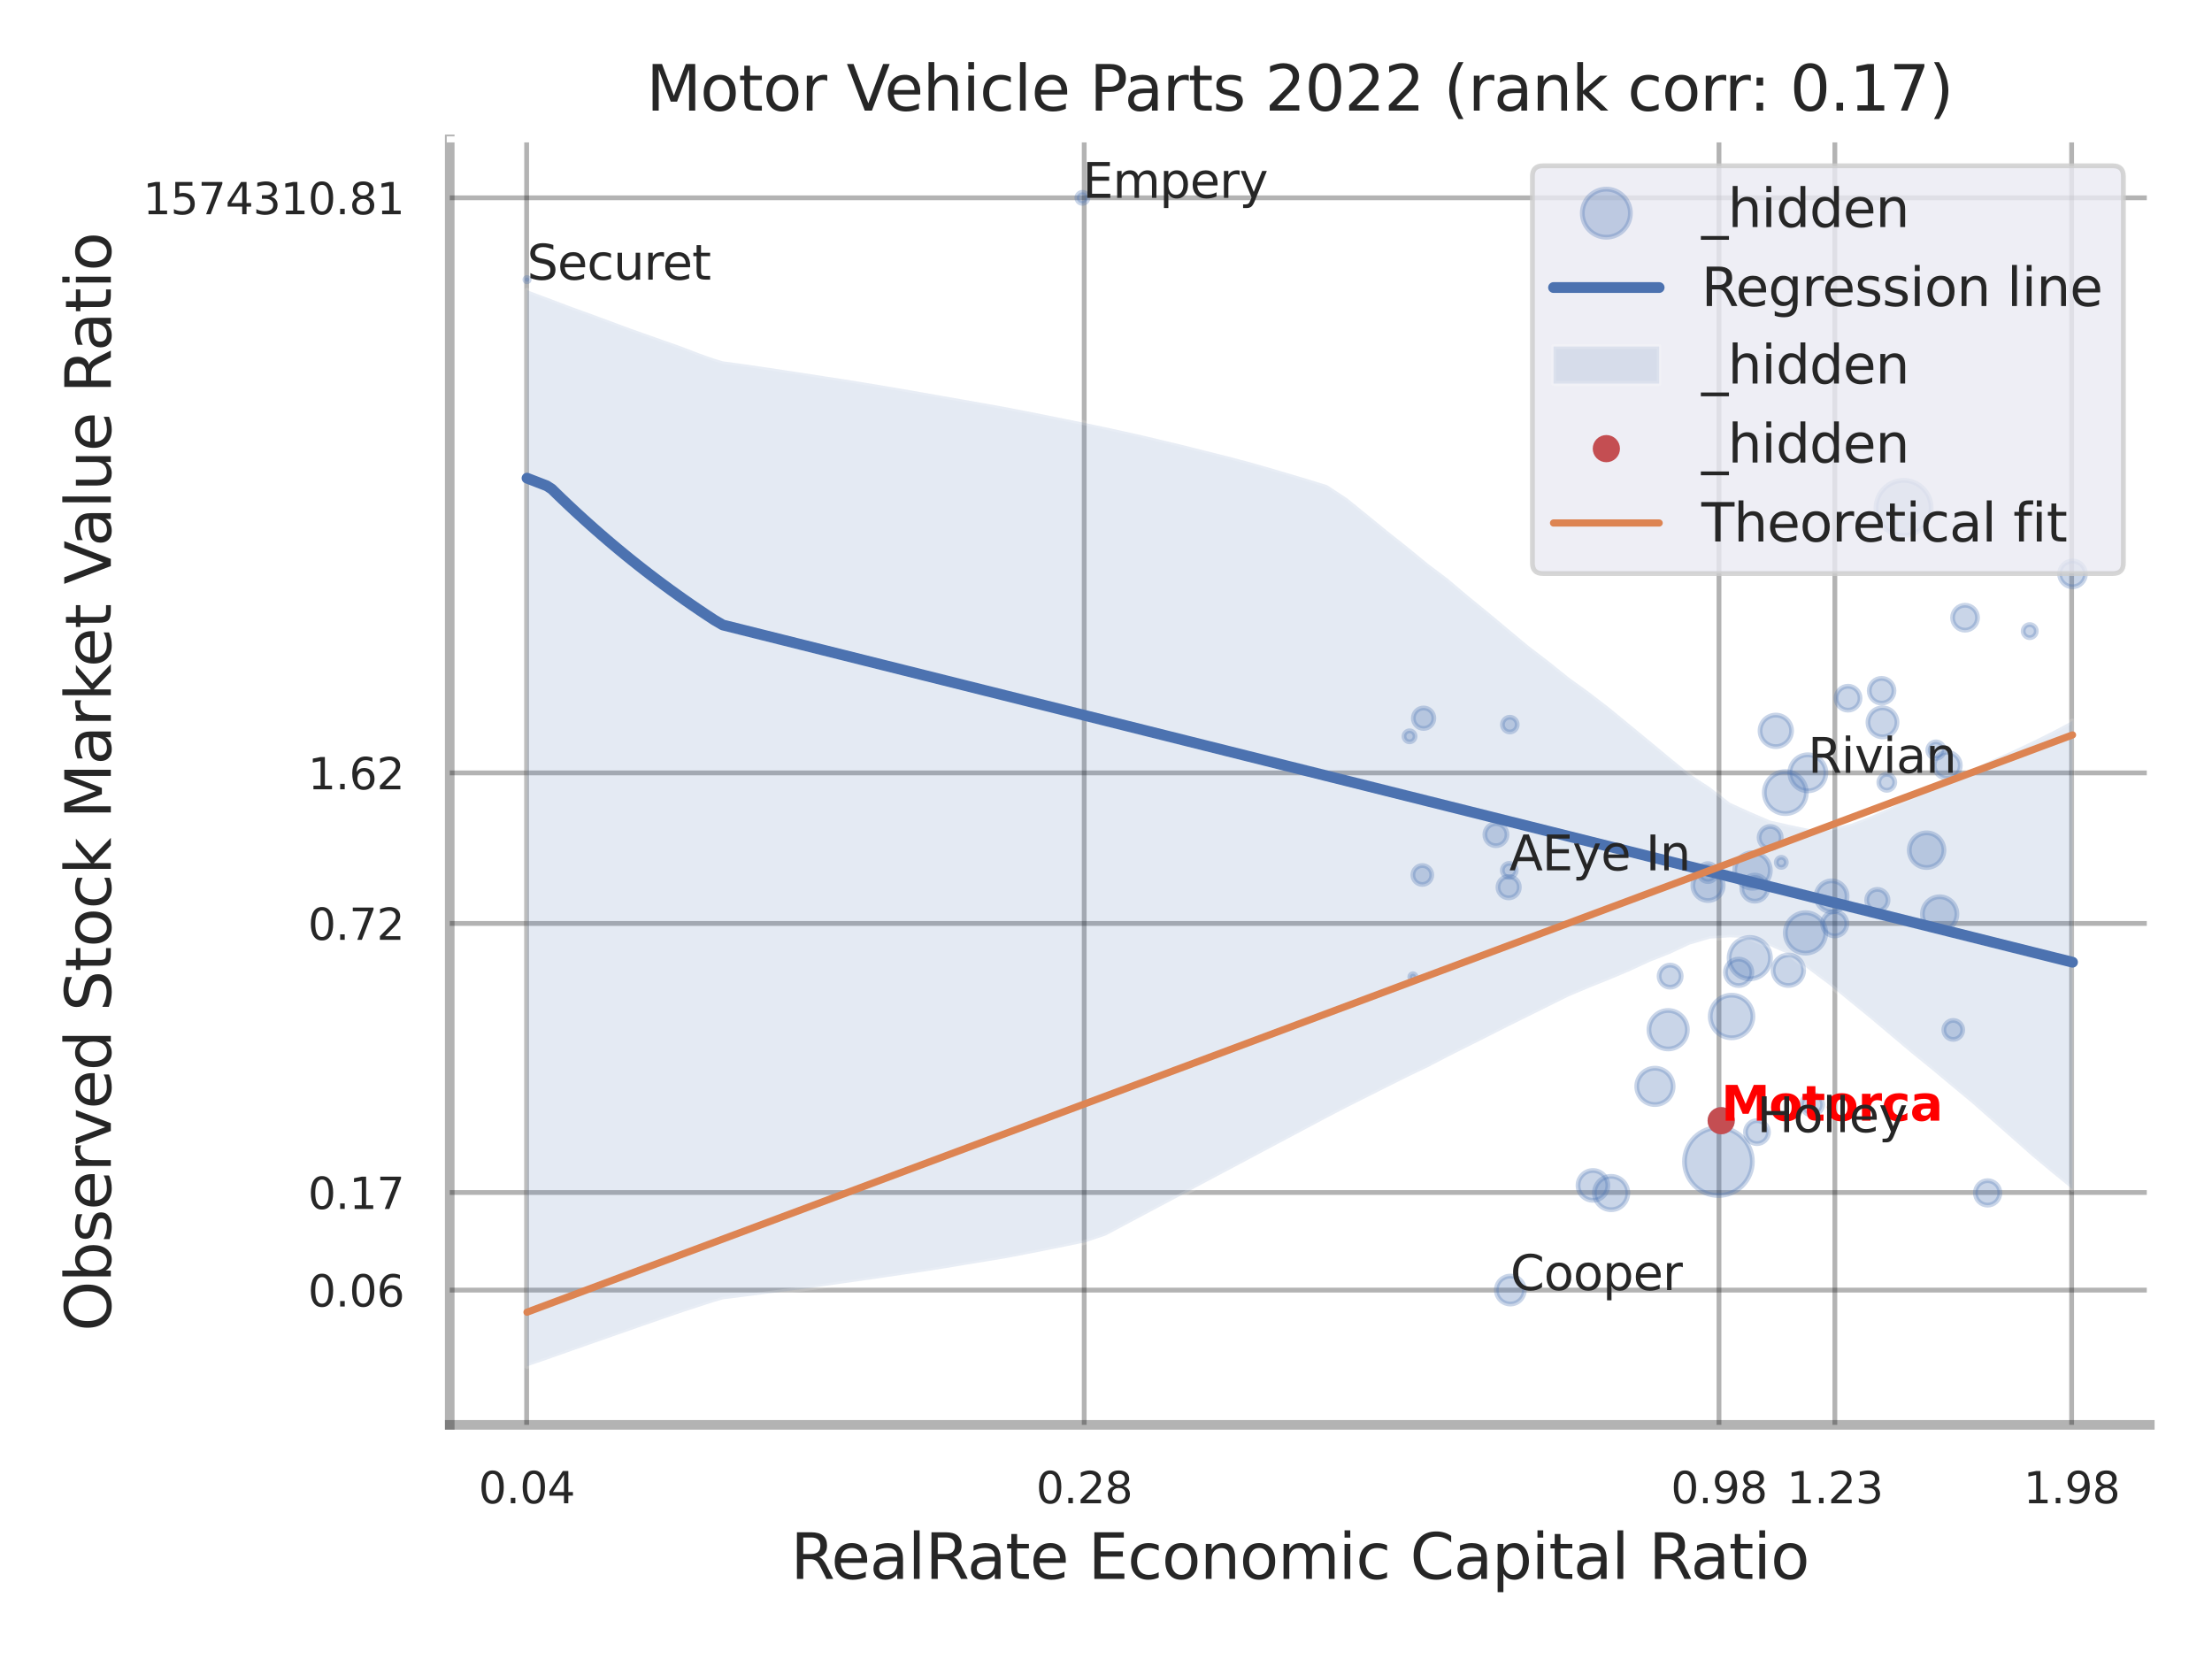 <?xml version="1.0" encoding="utf-8" standalone="no"?>
<!DOCTYPE svg PUBLIC "-//W3C//DTD SVG 1.1//EN"
  "http://www.w3.org/Graphics/SVG/1.1/DTD/svg11.dtd">
<svg xmlns:xlink="http://www.w3.org/1999/xlink" width="460.8pt" height="345.6pt" viewBox="0 0 460.8 345.6" xmlns="http://www.w3.org/2000/svg" version="1.1">
 <defs>
  <style type="text/css">*{stroke-linejoin: round; stroke-linecap: butt}</style>
 </defs>
 <g id="figure_1">
  <g id="patch_1">
   <path d="M 0 345.6 
L 460.8 345.6 
L 460.8 0 
L 0 0 
z
" style="fill: #ffffff"/>
  </g>
  <g id="axes_1">
   <g id="patch_2">
    <path d="M 93.69 296.82 
L 447.84 296.82 
L 447.84 29.04 
L 93.69 29.04 
z
" style="fill: #ffffff"/>
   </g>
   <g id="matplotlib.axis_1">
    <g id="xtick_1">
     <g id="line2d_1">
      <path d="M 109.711 296.82 
L 109.711 29.04 
" clip-path="url(#pc4861e39f8)" style="fill: none; stroke: #000000; stroke-opacity: 0.3; stroke-linecap: round"/>
     </g>
     <g id="text_1">
      <!-- 0.04 -->
      <g style="fill: #262626" transform="translate(99.692 313.159) scale(0.09 -0.09)">
       <defs>
        <path id="DejaVuSans-30" d="M 2034 4250 
Q 1547 4250 1301 3770 
Q 1056 3291 1056 2328 
Q 1056 1369 1301 889 
Q 1547 409 2034 409 
Q 2525 409 2770 889 
Q 3016 1369 3016 2328 
Q 3016 3291 2770 3770 
Q 2525 4250 2034 4250 
z
M 2034 4750 
Q 2819 4750 3233 4129 
Q 3647 3509 3647 2328 
Q 3647 1150 3233 529 
Q 2819 -91 2034 -91 
Q 1250 -91 836 529 
Q 422 1150 422 2328 
Q 422 3509 836 4129 
Q 1250 4750 2034 4750 
z
" transform="scale(0.016)"/>
        <path id="DejaVuSans-2e" d="M 684 794 
L 1344 794 
L 1344 0 
L 684 0 
L 684 794 
z
" transform="scale(0.016)"/>
        <path id="DejaVuSans-34" d="M 2419 4116 
L 825 1625 
L 2419 1625 
L 2419 4116 
z
M 2253 4666 
L 3047 4666 
L 3047 1625 
L 3713 1625 
L 3713 1100 
L 3047 1100 
L 3047 0 
L 2419 0 
L 2419 1100 
L 313 1100 
L 313 1709 
L 2253 4666 
z
" transform="scale(0.016)"/>
       </defs>
       <use xlink:href="#DejaVuSans-30"/>
       <use xlink:href="#DejaVuSans-2e" transform="translate(63.623 0)"/>
       <use xlink:href="#DejaVuSans-30" transform="translate(95.41 0)"/>
       <use xlink:href="#DejaVuSans-34" transform="translate(159.033 0)"/>
      </g>
     </g>
    </g>
    <g id="xtick_2">
     <g id="line2d_2">
      <path d="M 225.86 296.82 
L 225.86 29.04 
" clip-path="url(#pc4861e39f8)" style="fill: none; stroke: #000000; stroke-opacity: 0.3; stroke-linecap: round"/>
     </g>
     <g id="text_2">
      <!-- 0.28 -->
      <g style="fill: #262626" transform="translate(215.84 313.159) scale(0.09 -0.09)">
       <defs>
        <path id="DejaVuSans-32" d="M 1228 531 
L 3431 531 
L 3431 0 
L 469 0 
L 469 531 
Q 828 903 1448 1529 
Q 2069 2156 2228 2338 
Q 2531 2678 2651 2914 
Q 2772 3150 2772 3378 
Q 2772 3750 2511 3984 
Q 2250 4219 1831 4219 
Q 1534 4219 1204 4116 
Q 875 4013 500 3803 
L 500 4441 
Q 881 4594 1212 4672 
Q 1544 4750 1819 4750 
Q 2544 4750 2975 4387 
Q 3406 4025 3406 3419 
Q 3406 3131 3298 2873 
Q 3191 2616 2906 2266 
Q 2828 2175 2409 1742 
Q 1991 1309 1228 531 
z
" transform="scale(0.016)"/>
        <path id="DejaVuSans-38" d="M 2034 2216 
Q 1584 2216 1326 1975 
Q 1069 1734 1069 1313 
Q 1069 891 1326 650 
Q 1584 409 2034 409 
Q 2484 409 2743 651 
Q 3003 894 3003 1313 
Q 3003 1734 2745 1975 
Q 2488 2216 2034 2216 
z
M 1403 2484 
Q 997 2584 770 2862 
Q 544 3141 544 3541 
Q 544 4100 942 4425 
Q 1341 4750 2034 4750 
Q 2731 4750 3128 4425 
Q 3525 4100 3525 3541 
Q 3525 3141 3298 2862 
Q 3072 2584 2669 2484 
Q 3125 2378 3379 2068 
Q 3634 1759 3634 1313 
Q 3634 634 3220 271 
Q 2806 -91 2034 -91 
Q 1263 -91 848 271 
Q 434 634 434 1313 
Q 434 1759 690 2068 
Q 947 2378 1403 2484 
z
M 1172 3481 
Q 1172 3119 1398 2916 
Q 1625 2713 2034 2713 
Q 2441 2713 2670 2916 
Q 2900 3119 2900 3481 
Q 2900 3844 2670 4047 
Q 2441 4250 2034 4250 
Q 1625 4250 1398 4047 
Q 1172 3844 1172 3481 
z
" transform="scale(0.016)"/>
       </defs>
       <use xlink:href="#DejaVuSans-30"/>
       <use xlink:href="#DejaVuSans-2e" transform="translate(63.623 0)"/>
       <use xlink:href="#DejaVuSans-32" transform="translate(95.41 0)"/>
       <use xlink:href="#DejaVuSans-38" transform="translate(159.033 0)"/>
      </g>
     </g>
    </g>
    <g id="xtick_3">
     <g id="line2d_3">
      <path d="M 358.095 296.82 
L 358.095 29.04 
" clip-path="url(#pc4861e39f8)" style="fill: none; stroke: #000000; stroke-opacity: 0.3; stroke-linecap: round"/>
     </g>
     <g id="text_3">
      <!-- 0.98 -->
      <g style="fill: #262626" transform="translate(348.076 313.159) scale(0.09 -0.09)">
       <defs>
        <path id="DejaVuSans-39" d="M 703 97 
L 703 672 
Q 941 559 1184 500 
Q 1428 441 1663 441 
Q 2288 441 2617 861 
Q 2947 1281 2994 2138 
Q 2813 1869 2534 1725 
Q 2256 1581 1919 1581 
Q 1219 1581 811 2004 
Q 403 2428 403 3163 
Q 403 3881 828 4315 
Q 1253 4750 1959 4750 
Q 2769 4750 3195 4129 
Q 3622 3509 3622 2328 
Q 3622 1225 3098 567 
Q 2575 -91 1691 -91 
Q 1453 -91 1209 -44 
Q 966 3 703 97 
z
M 1959 2075 
Q 2384 2075 2632 2365 
Q 2881 2656 2881 3163 
Q 2881 3666 2632 3958 
Q 2384 4250 1959 4250 
Q 1534 4250 1286 3958 
Q 1038 3666 1038 3163 
Q 1038 2656 1286 2365 
Q 1534 2075 1959 2075 
z
" transform="scale(0.016)"/>
       </defs>
       <use xlink:href="#DejaVuSans-30"/>
       <use xlink:href="#DejaVuSans-2e" transform="translate(63.623 0)"/>
       <use xlink:href="#DejaVuSans-39" transform="translate(95.41 0)"/>
       <use xlink:href="#DejaVuSans-38" transform="translate(159.033 0)"/>
      </g>
     </g>
    </g>
    <g id="xtick_4">
     <g id="line2d_4">
      <path d="M 382.234 296.82 
L 382.234 29.04 
" clip-path="url(#pc4861e39f8)" style="fill: none; stroke: #000000; stroke-opacity: 0.3; stroke-linecap: round"/>
     </g>
     <g id="text_4">
      <!-- 1.23 -->
      <g style="fill: #262626" transform="translate(372.214 313.159) scale(0.09 -0.09)">
       <defs>
        <path id="DejaVuSans-31" d="M 794 531 
L 1825 531 
L 1825 4091 
L 703 3866 
L 703 4441 
L 1819 4666 
L 2450 4666 
L 2450 531 
L 3481 531 
L 3481 0 
L 794 0 
L 794 531 
z
" transform="scale(0.016)"/>
        <path id="DejaVuSans-33" d="M 2597 2516 
Q 3050 2419 3304 2112 
Q 3559 1806 3559 1356 
Q 3559 666 3084 287 
Q 2609 -91 1734 -91 
Q 1441 -91 1130 -33 
Q 819 25 488 141 
L 488 750 
Q 750 597 1062 519 
Q 1375 441 1716 441 
Q 2309 441 2620 675 
Q 2931 909 2931 1356 
Q 2931 1769 2642 2001 
Q 2353 2234 1838 2234 
L 1294 2234 
L 1294 2753 
L 1863 2753 
Q 2328 2753 2575 2939 
Q 2822 3125 2822 3475 
Q 2822 3834 2567 4026 
Q 2313 4219 1838 4219 
Q 1578 4219 1281 4162 
Q 984 4106 628 3988 
L 628 4550 
Q 988 4650 1302 4700 
Q 1616 4750 1894 4750 
Q 2613 4750 3031 4423 
Q 3450 4097 3450 3541 
Q 3450 3153 3228 2886 
Q 3006 2619 2597 2516 
z
" transform="scale(0.016)"/>
       </defs>
       <use xlink:href="#DejaVuSans-31"/>
       <use xlink:href="#DejaVuSans-2e" transform="translate(63.623 0)"/>
       <use xlink:href="#DejaVuSans-32" transform="translate(95.41 0)"/>
       <use xlink:href="#DejaVuSans-33" transform="translate(159.033 0)"/>
      </g>
     </g>
    </g>
    <g id="xtick_5">
     <g id="line2d_5">
      <path d="M 431.56 296.82 
L 431.56 29.04 
" clip-path="url(#pc4861e39f8)" style="fill: none; stroke: #000000; stroke-opacity: 0.3; stroke-linecap: round"/>
     </g>
     <g id="text_5">
      <!-- 1.98 -->
      <g style="fill: #262626" transform="translate(421.54 313.159) scale(0.09 -0.09)">
       <use xlink:href="#DejaVuSans-31"/>
       <use xlink:href="#DejaVuSans-2e" transform="translate(63.623 0)"/>
       <use xlink:href="#DejaVuSans-39" transform="translate(95.41 0)"/>
       <use xlink:href="#DejaVuSans-38" transform="translate(159.033 0)"/>
      </g>
     </g>
    </g>
    <g id="xtick_6"/>
    <g id="xtick_7"/>
    <g id="text_6">
     <!-- RealRate Economic Capital Ratio -->
     <g style="fill: #262626" transform="translate(164.711 328.908) scale(0.13 -0.13)">
      <defs>
       <path id="DejaVuSans-52" d="M 2841 2188 
Q 3044 2119 3236 1894 
Q 3428 1669 3622 1275 
L 4263 0 
L 3584 0 
L 2988 1197 
Q 2756 1666 2539 1819 
Q 2322 1972 1947 1972 
L 1259 1972 
L 1259 0 
L 628 0 
L 628 4666 
L 2053 4666 
Q 2853 4666 3247 4331 
Q 3641 3997 3641 3322 
Q 3641 2881 3436 2590 
Q 3231 2300 2841 2188 
z
M 1259 4147 
L 1259 2491 
L 2053 2491 
Q 2509 2491 2742 2702 
Q 2975 2913 2975 3322 
Q 2975 3731 2742 3939 
Q 2509 4147 2053 4147 
L 1259 4147 
z
" transform="scale(0.016)"/>
       <path id="DejaVuSans-65" d="M 3597 1894 
L 3597 1613 
L 953 1613 
Q 991 1019 1311 708 
Q 1631 397 2203 397 
Q 2534 397 2845 478 
Q 3156 559 3463 722 
L 3463 178 
Q 3153 47 2828 -22 
Q 2503 -91 2169 -91 
Q 1331 -91 842 396 
Q 353 884 353 1716 
Q 353 2575 817 3079 
Q 1281 3584 2069 3584 
Q 2775 3584 3186 3129 
Q 3597 2675 3597 1894 
z
M 3022 2063 
Q 3016 2534 2758 2815 
Q 2500 3097 2075 3097 
Q 1594 3097 1305 2825 
Q 1016 2553 972 2059 
L 3022 2063 
z
" transform="scale(0.016)"/>
       <path id="DejaVuSans-61" d="M 2194 1759 
Q 1497 1759 1228 1600 
Q 959 1441 959 1056 
Q 959 750 1161 570 
Q 1363 391 1709 391 
Q 2188 391 2477 730 
Q 2766 1069 2766 1631 
L 2766 1759 
L 2194 1759 
z
M 3341 1997 
L 3341 0 
L 2766 0 
L 2766 531 
Q 2569 213 2275 61 
Q 1981 -91 1556 -91 
Q 1019 -91 701 211 
Q 384 513 384 1019 
Q 384 1609 779 1909 
Q 1175 2209 1959 2209 
L 2766 2209 
L 2766 2266 
Q 2766 2663 2505 2880 
Q 2244 3097 1772 3097 
Q 1472 3097 1187 3025 
Q 903 2953 641 2809 
L 641 3341 
Q 956 3463 1253 3523 
Q 1550 3584 1831 3584 
Q 2591 3584 2966 3190 
Q 3341 2797 3341 1997 
z
" transform="scale(0.016)"/>
       <path id="DejaVuSans-6c" d="M 603 4863 
L 1178 4863 
L 1178 0 
L 603 0 
L 603 4863 
z
" transform="scale(0.016)"/>
       <path id="DejaVuSans-74" d="M 1172 4494 
L 1172 3500 
L 2356 3500 
L 2356 3053 
L 1172 3053 
L 1172 1153 
Q 1172 725 1289 603 
Q 1406 481 1766 481 
L 2356 481 
L 2356 0 
L 1766 0 
Q 1100 0 847 248 
Q 594 497 594 1153 
L 594 3053 
L 172 3053 
L 172 3500 
L 594 3500 
L 594 4494 
L 1172 4494 
z
" transform="scale(0.016)"/>
       <path id="DejaVuSans-20" transform="scale(0.016)"/>
       <path id="DejaVuSans-45" d="M 628 4666 
L 3578 4666 
L 3578 4134 
L 1259 4134 
L 1259 2753 
L 3481 2753 
L 3481 2222 
L 1259 2222 
L 1259 531 
L 3634 531 
L 3634 0 
L 628 0 
L 628 4666 
z
" transform="scale(0.016)"/>
       <path id="DejaVuSans-63" d="M 3122 3366 
L 3122 2828 
Q 2878 2963 2633 3030 
Q 2388 3097 2138 3097 
Q 1578 3097 1268 2742 
Q 959 2388 959 1747 
Q 959 1106 1268 751 
Q 1578 397 2138 397 
Q 2388 397 2633 464 
Q 2878 531 3122 666 
L 3122 134 
Q 2881 22 2623 -34 
Q 2366 -91 2075 -91 
Q 1284 -91 818 406 
Q 353 903 353 1747 
Q 353 2603 823 3093 
Q 1294 3584 2113 3584 
Q 2378 3584 2631 3529 
Q 2884 3475 3122 3366 
z
" transform="scale(0.016)"/>
       <path id="DejaVuSans-6f" d="M 1959 3097 
Q 1497 3097 1228 2736 
Q 959 2375 959 1747 
Q 959 1119 1226 758 
Q 1494 397 1959 397 
Q 2419 397 2687 759 
Q 2956 1122 2956 1747 
Q 2956 2369 2687 2733 
Q 2419 3097 1959 3097 
z
M 1959 3584 
Q 2709 3584 3137 3096 
Q 3566 2609 3566 1747 
Q 3566 888 3137 398 
Q 2709 -91 1959 -91 
Q 1206 -91 779 398 
Q 353 888 353 1747 
Q 353 2609 779 3096 
Q 1206 3584 1959 3584 
z
" transform="scale(0.016)"/>
       <path id="DejaVuSans-6e" d="M 3513 2113 
L 3513 0 
L 2938 0 
L 2938 2094 
Q 2938 2591 2744 2837 
Q 2550 3084 2163 3084 
Q 1697 3084 1428 2787 
Q 1159 2491 1159 1978 
L 1159 0 
L 581 0 
L 581 3500 
L 1159 3500 
L 1159 2956 
Q 1366 3272 1645 3428 
Q 1925 3584 2291 3584 
Q 2894 3584 3203 3211 
Q 3513 2838 3513 2113 
z
" transform="scale(0.016)"/>
       <path id="DejaVuSans-6d" d="M 3328 2828 
Q 3544 3216 3844 3400 
Q 4144 3584 4550 3584 
Q 5097 3584 5394 3201 
Q 5691 2819 5691 2113 
L 5691 0 
L 5113 0 
L 5113 2094 
Q 5113 2597 4934 2840 
Q 4756 3084 4391 3084 
Q 3944 3084 3684 2787 
Q 3425 2491 3425 1978 
L 3425 0 
L 2847 0 
L 2847 2094 
Q 2847 2600 2669 2842 
Q 2491 3084 2119 3084 
Q 1678 3084 1418 2786 
Q 1159 2488 1159 1978 
L 1159 0 
L 581 0 
L 581 3500 
L 1159 3500 
L 1159 2956 
Q 1356 3278 1631 3431 
Q 1906 3584 2284 3584 
Q 2666 3584 2933 3390 
Q 3200 3197 3328 2828 
z
" transform="scale(0.016)"/>
       <path id="DejaVuSans-69" d="M 603 3500 
L 1178 3500 
L 1178 0 
L 603 0 
L 603 3500 
z
M 603 4863 
L 1178 4863 
L 1178 4134 
L 603 4134 
L 603 4863 
z
" transform="scale(0.016)"/>
       <path id="DejaVuSans-43" d="M 4122 4306 
L 4122 3641 
Q 3803 3938 3442 4084 
Q 3081 4231 2675 4231 
Q 1875 4231 1450 3742 
Q 1025 3253 1025 2328 
Q 1025 1406 1450 917 
Q 1875 428 2675 428 
Q 3081 428 3442 575 
Q 3803 722 4122 1019 
L 4122 359 
Q 3791 134 3420 21 
Q 3050 -91 2638 -91 
Q 1578 -91 968 557 
Q 359 1206 359 2328 
Q 359 3453 968 4101 
Q 1578 4750 2638 4750 
Q 3056 4750 3426 4639 
Q 3797 4528 4122 4306 
z
" transform="scale(0.016)"/>
       <path id="DejaVuSans-70" d="M 1159 525 
L 1159 -1331 
L 581 -1331 
L 581 3500 
L 1159 3500 
L 1159 2969 
Q 1341 3281 1617 3432 
Q 1894 3584 2278 3584 
Q 2916 3584 3314 3078 
Q 3713 2572 3713 1747 
Q 3713 922 3314 415 
Q 2916 -91 2278 -91 
Q 1894 -91 1617 61 
Q 1341 213 1159 525 
z
M 3116 1747 
Q 3116 2381 2855 2742 
Q 2594 3103 2138 3103 
Q 1681 3103 1420 2742 
Q 1159 2381 1159 1747 
Q 1159 1113 1420 752 
Q 1681 391 2138 391 
Q 2594 391 2855 752 
Q 3116 1113 3116 1747 
z
" transform="scale(0.016)"/>
      </defs>
      <use xlink:href="#DejaVuSans-52"/>
      <use xlink:href="#DejaVuSans-65" transform="translate(64.982 0)"/>
      <use xlink:href="#DejaVuSans-61" transform="translate(126.506 0)"/>
      <use xlink:href="#DejaVuSans-6c" transform="translate(187.785 0)"/>
      <use xlink:href="#DejaVuSans-52" transform="translate(215.568 0)"/>
      <use xlink:href="#DejaVuSans-61" transform="translate(282.801 0)"/>
      <use xlink:href="#DejaVuSans-74" transform="translate(344.08 0)"/>
      <use xlink:href="#DejaVuSans-65" transform="translate(383.289 0)"/>
      <use xlink:href="#DejaVuSans-20" transform="translate(444.812 0)"/>
      <use xlink:href="#DejaVuSans-45" transform="translate(476.6 0)"/>
      <use xlink:href="#DejaVuSans-63" transform="translate(539.783 0)"/>
      <use xlink:href="#DejaVuSans-6f" transform="translate(594.764 0)"/>
      <use xlink:href="#DejaVuSans-6e" transform="translate(655.945 0)"/>
      <use xlink:href="#DejaVuSans-6f" transform="translate(719.324 0)"/>
      <use xlink:href="#DejaVuSans-6d" transform="translate(780.506 0)"/>
      <use xlink:href="#DejaVuSans-69" transform="translate(877.918 0)"/>
      <use xlink:href="#DejaVuSans-63" transform="translate(905.701 0)"/>
      <use xlink:href="#DejaVuSans-20" transform="translate(960.682 0)"/>
      <use xlink:href="#DejaVuSans-43" transform="translate(992.469 0)"/>
      <use xlink:href="#DejaVuSans-61" transform="translate(1062.293 0)"/>
      <use xlink:href="#DejaVuSans-70" transform="translate(1123.572 0)"/>
      <use xlink:href="#DejaVuSans-69" transform="translate(1187.049 0)"/>
      <use xlink:href="#DejaVuSans-74" transform="translate(1214.832 0)"/>
      <use xlink:href="#DejaVuSans-61" transform="translate(1254.041 0)"/>
      <use xlink:href="#DejaVuSans-6c" transform="translate(1315.32 0)"/>
      <use xlink:href="#DejaVuSans-20" transform="translate(1343.104 0)"/>
      <use xlink:href="#DejaVuSans-52" transform="translate(1374.891 0)"/>
      <use xlink:href="#DejaVuSans-61" transform="translate(1442.123 0)"/>
      <use xlink:href="#DejaVuSans-74" transform="translate(1503.402 0)"/>
      <use xlink:href="#DejaVuSans-69" transform="translate(1542.611 0)"/>
      <use xlink:href="#DejaVuSans-6f" transform="translate(1570.395 0)"/>
     </g>
    </g>
   </g>
   <g id="matplotlib.axis_2">
    <g id="ytick_1">
     <g id="line2d_6">
      <path d="M 93.69 268.751 
L 447.84 268.751 
" clip-path="url(#pc4861e39f8)" style="fill: none; stroke: #000000; stroke-opacity: 0.3; stroke-linecap: round"/>
     </g>
     <g id="text_7">
      <!-- 0.06 -->
      <g style="fill: #262626" transform="translate(64.151 272.17) scale(0.09 -0.09)">
       <defs>
        <path id="DejaVuSans-36" d="M 2113 2584 
Q 1688 2584 1439 2293 
Q 1191 2003 1191 1497 
Q 1191 994 1439 701 
Q 1688 409 2113 409 
Q 2538 409 2786 701 
Q 3034 994 3034 1497 
Q 3034 2003 2786 2293 
Q 2538 2584 2113 2584 
z
M 3366 4563 
L 3366 3988 
Q 3128 4100 2886 4159 
Q 2644 4219 2406 4219 
Q 1781 4219 1451 3797 
Q 1122 3375 1075 2522 
Q 1259 2794 1537 2939 
Q 1816 3084 2150 3084 
Q 2853 3084 3261 2657 
Q 3669 2231 3669 1497 
Q 3669 778 3244 343 
Q 2819 -91 2113 -91 
Q 1303 -91 875 529 
Q 447 1150 447 2328 
Q 447 3434 972 4092 
Q 1497 4750 2381 4750 
Q 2619 4750 2861 4703 
Q 3103 4656 3366 4563 
z
" transform="scale(0.016)"/>
       </defs>
       <use xlink:href="#DejaVuSans-30"/>
       <use xlink:href="#DejaVuSans-2e" transform="translate(63.623 0)"/>
       <use xlink:href="#DejaVuSans-30" transform="translate(95.41 0)"/>
       <use xlink:href="#DejaVuSans-36" transform="translate(159.033 0)"/>
      </g>
     </g>
    </g>
    <g id="ytick_2">
     <g id="line2d_7">
      <path d="M 93.69 248.422 
L 447.84 248.422 
" clip-path="url(#pc4861e39f8)" style="fill: none; stroke: #000000; stroke-opacity: 0.3; stroke-linecap: round"/>
     </g>
     <g id="text_8">
      <!-- 0.17 -->
      <g style="fill: #262626" transform="translate(64.151 251.841) scale(0.09 -0.09)">
       <defs>
        <path id="DejaVuSans-37" d="M 525 4666 
L 3525 4666 
L 3525 4397 
L 1831 0 
L 1172 0 
L 2766 4134 
L 525 4134 
L 525 4666 
z
" transform="scale(0.016)"/>
       </defs>
       <use xlink:href="#DejaVuSans-30"/>
       <use xlink:href="#DejaVuSans-2e" transform="translate(63.623 0)"/>
       <use xlink:href="#DejaVuSans-31" transform="translate(95.41 0)"/>
       <use xlink:href="#DejaVuSans-37" transform="translate(159.033 0)"/>
      </g>
     </g>
    </g>
    <g id="ytick_3">
     <g id="line2d_8">
      <path d="M 93.69 192.367 
L 447.84 192.367 
" clip-path="url(#pc4861e39f8)" style="fill: none; stroke: #000000; stroke-opacity: 0.3; stroke-linecap: round"/>
     </g>
     <g id="text_9">
      <!-- 0.72 -->
      <g style="fill: #262626" transform="translate(64.151 195.786) scale(0.09 -0.09)">
       <use xlink:href="#DejaVuSans-30"/>
       <use xlink:href="#DejaVuSans-2e" transform="translate(63.623 0)"/>
       <use xlink:href="#DejaVuSans-37" transform="translate(95.41 0)"/>
       <use xlink:href="#DejaVuSans-32" transform="translate(159.033 0)"/>
      </g>
     </g>
    </g>
    <g id="ytick_4">
     <g id="line2d_9">
      <path d="M 93.69 161.008 
L 447.84 161.008 
" clip-path="url(#pc4861e39f8)" style="fill: none; stroke: #000000; stroke-opacity: 0.3; stroke-linecap: round"/>
     </g>
     <g id="text_10">
      <!-- 1.62 -->
      <g style="fill: #262626" transform="translate(64.151 164.427) scale(0.09 -0.09)">
       <use xlink:href="#DejaVuSans-31"/>
       <use xlink:href="#DejaVuSans-2e" transform="translate(63.623 0)"/>
       <use xlink:href="#DejaVuSans-36" transform="translate(95.41 0)"/>
       <use xlink:href="#DejaVuSans-32" transform="translate(159.033 0)"/>
      </g>
     </g>
    </g>
    <g id="ytick_5">
     <g id="line2d_10">
      <path d="M 93.69 41.21 
L 447.84 41.21 
" clip-path="url(#pc4861e39f8)" style="fill: none; stroke: #000000; stroke-opacity: 0.3; stroke-linecap: round"/>
     </g>
     <g id="text_11">
      <!-- 1574310.81 -->
      <g style="fill: #262626" transform="translate(29.793 44.63) scale(0.09 -0.09)">
       <defs>
        <path id="DejaVuSans-35" d="M 691 4666 
L 3169 4666 
L 3169 4134 
L 1269 4134 
L 1269 2991 
Q 1406 3038 1543 3061 
Q 1681 3084 1819 3084 
Q 2600 3084 3056 2656 
Q 3513 2228 3513 1497 
Q 3513 744 3044 326 
Q 2575 -91 1722 -91 
Q 1428 -91 1123 -41 
Q 819 9 494 109 
L 494 744 
Q 775 591 1075 516 
Q 1375 441 1709 441 
Q 2250 441 2565 725 
Q 2881 1009 2881 1497 
Q 2881 1984 2565 2268 
Q 2250 2553 1709 2553 
Q 1456 2553 1204 2497 
Q 953 2441 691 2322 
L 691 4666 
z
" transform="scale(0.016)"/>
       </defs>
       <use xlink:href="#DejaVuSans-31"/>
       <use xlink:href="#DejaVuSans-35" transform="translate(63.623 0)"/>
       <use xlink:href="#DejaVuSans-37" transform="translate(127.246 0)"/>
       <use xlink:href="#DejaVuSans-34" transform="translate(190.869 0)"/>
       <use xlink:href="#DejaVuSans-33" transform="translate(254.492 0)"/>
       <use xlink:href="#DejaVuSans-31" transform="translate(318.115 0)"/>
       <use xlink:href="#DejaVuSans-30" transform="translate(381.738 0)"/>
       <use xlink:href="#DejaVuSans-2e" transform="translate(445.361 0)"/>
       <use xlink:href="#DejaVuSans-38" transform="translate(477.148 0)"/>
       <use xlink:href="#DejaVuSans-31" transform="translate(540.771 0)"/>
      </g>
     </g>
    </g>
    <g id="ytick_6"/>
    <g id="ytick_7"/>
    <g id="ytick_8"/>
    <g id="ytick_9"/>
    <g id="text_12">
     <!-- Observed Stock Market Value Ratio -->
     <g style="fill: #262626" transform="translate(23.09 277.332) rotate(-90) scale(0.13 -0.13)">
      <defs>
       <path id="DejaVuSans-4f" d="M 2522 4238 
Q 1834 4238 1429 3725 
Q 1025 3213 1025 2328 
Q 1025 1447 1429 934 
Q 1834 422 2522 422 
Q 3209 422 3611 934 
Q 4013 1447 4013 2328 
Q 4013 3213 3611 3725 
Q 3209 4238 2522 4238 
z
M 2522 4750 
Q 3503 4750 4090 4092 
Q 4678 3434 4678 2328 
Q 4678 1225 4090 567 
Q 3503 -91 2522 -91 
Q 1538 -91 948 565 
Q 359 1222 359 2328 
Q 359 3434 948 4092 
Q 1538 4750 2522 4750 
z
" transform="scale(0.016)"/>
       <path id="DejaVuSans-62" d="M 3116 1747 
Q 3116 2381 2855 2742 
Q 2594 3103 2138 3103 
Q 1681 3103 1420 2742 
Q 1159 2381 1159 1747 
Q 1159 1113 1420 752 
Q 1681 391 2138 391 
Q 2594 391 2855 752 
Q 3116 1113 3116 1747 
z
M 1159 2969 
Q 1341 3281 1617 3432 
Q 1894 3584 2278 3584 
Q 2916 3584 3314 3078 
Q 3713 2572 3713 1747 
Q 3713 922 3314 415 
Q 2916 -91 2278 -91 
Q 1894 -91 1617 61 
Q 1341 213 1159 525 
L 1159 0 
L 581 0 
L 581 4863 
L 1159 4863 
L 1159 2969 
z
" transform="scale(0.016)"/>
       <path id="DejaVuSans-73" d="M 2834 3397 
L 2834 2853 
Q 2591 2978 2328 3040 
Q 2066 3103 1784 3103 
Q 1356 3103 1142 2972 
Q 928 2841 928 2578 
Q 928 2378 1081 2264 
Q 1234 2150 1697 2047 
L 1894 2003 
Q 2506 1872 2764 1633 
Q 3022 1394 3022 966 
Q 3022 478 2636 193 
Q 2250 -91 1575 -91 
Q 1294 -91 989 -36 
Q 684 19 347 128 
L 347 722 
Q 666 556 975 473 
Q 1284 391 1588 391 
Q 1994 391 2212 530 
Q 2431 669 2431 922 
Q 2431 1156 2273 1281 
Q 2116 1406 1581 1522 
L 1381 1569 
Q 847 1681 609 1914 
Q 372 2147 372 2553 
Q 372 3047 722 3315 
Q 1072 3584 1716 3584 
Q 2034 3584 2315 3537 
Q 2597 3491 2834 3397 
z
" transform="scale(0.016)"/>
       <path id="DejaVuSans-72" d="M 2631 2963 
Q 2534 3019 2420 3045 
Q 2306 3072 2169 3072 
Q 1681 3072 1420 2755 
Q 1159 2438 1159 1844 
L 1159 0 
L 581 0 
L 581 3500 
L 1159 3500 
L 1159 2956 
Q 1341 3275 1631 3429 
Q 1922 3584 2338 3584 
Q 2397 3584 2469 3576 
Q 2541 3569 2628 3553 
L 2631 2963 
z
" transform="scale(0.016)"/>
       <path id="DejaVuSans-76" d="M 191 3500 
L 800 3500 
L 1894 563 
L 2988 3500 
L 3597 3500 
L 2284 0 
L 1503 0 
L 191 3500 
z
" transform="scale(0.016)"/>
       <path id="DejaVuSans-64" d="M 2906 2969 
L 2906 4863 
L 3481 4863 
L 3481 0 
L 2906 0 
L 2906 525 
Q 2725 213 2448 61 
Q 2172 -91 1784 -91 
Q 1150 -91 751 415 
Q 353 922 353 1747 
Q 353 2572 751 3078 
Q 1150 3584 1784 3584 
Q 2172 3584 2448 3432 
Q 2725 3281 2906 2969 
z
M 947 1747 
Q 947 1113 1208 752 
Q 1469 391 1925 391 
Q 2381 391 2643 752 
Q 2906 1113 2906 1747 
Q 2906 2381 2643 2742 
Q 2381 3103 1925 3103 
Q 1469 3103 1208 2742 
Q 947 2381 947 1747 
z
" transform="scale(0.016)"/>
       <path id="DejaVuSans-53" d="M 3425 4513 
L 3425 3897 
Q 3066 4069 2747 4153 
Q 2428 4238 2131 4238 
Q 1616 4238 1336 4038 
Q 1056 3838 1056 3469 
Q 1056 3159 1242 3001 
Q 1428 2844 1947 2747 
L 2328 2669 
Q 3034 2534 3370 2195 
Q 3706 1856 3706 1288 
Q 3706 609 3251 259 
Q 2797 -91 1919 -91 
Q 1588 -91 1214 -16 
Q 841 59 441 206 
L 441 856 
Q 825 641 1194 531 
Q 1563 422 1919 422 
Q 2459 422 2753 634 
Q 3047 847 3047 1241 
Q 3047 1584 2836 1778 
Q 2625 1972 2144 2069 
L 1759 2144 
Q 1053 2284 737 2584 
Q 422 2884 422 3419 
Q 422 4038 858 4394 
Q 1294 4750 2059 4750 
Q 2388 4750 2728 4690 
Q 3069 4631 3425 4513 
z
" transform="scale(0.016)"/>
       <path id="DejaVuSans-6b" d="M 581 4863 
L 1159 4863 
L 1159 1991 
L 2875 3500 
L 3609 3500 
L 1753 1863 
L 3688 0 
L 2938 0 
L 1159 1709 
L 1159 0 
L 581 0 
L 581 4863 
z
" transform="scale(0.016)"/>
       <path id="DejaVuSans-4d" d="M 628 4666 
L 1569 4666 
L 2759 1491 
L 3956 4666 
L 4897 4666 
L 4897 0 
L 4281 0 
L 4281 4097 
L 3078 897 
L 2444 897 
L 1241 4097 
L 1241 0 
L 628 0 
L 628 4666 
z
" transform="scale(0.016)"/>
       <path id="DejaVuSans-56" d="M 1831 0 
L 50 4666 
L 709 4666 
L 2188 738 
L 3669 4666 
L 4325 4666 
L 2547 0 
L 1831 0 
z
" transform="scale(0.016)"/>
       <path id="DejaVuSans-75" d="M 544 1381 
L 544 3500 
L 1119 3500 
L 1119 1403 
Q 1119 906 1312 657 
Q 1506 409 1894 409 
Q 2359 409 2629 706 
Q 2900 1003 2900 1516 
L 2900 3500 
L 3475 3500 
L 3475 0 
L 2900 0 
L 2900 538 
Q 2691 219 2414 64 
Q 2138 -91 1772 -91 
Q 1169 -91 856 284 
Q 544 659 544 1381 
z
M 1991 3584 
L 1991 3584 
z
" transform="scale(0.016)"/>
      </defs>
      <use xlink:href="#DejaVuSans-4f"/>
      <use xlink:href="#DejaVuSans-62" transform="translate(78.711 0)"/>
      <use xlink:href="#DejaVuSans-73" transform="translate(142.188 0)"/>
      <use xlink:href="#DejaVuSans-65" transform="translate(194.287 0)"/>
      <use xlink:href="#DejaVuSans-72" transform="translate(255.811 0)"/>
      <use xlink:href="#DejaVuSans-76" transform="translate(296.924 0)"/>
      <use xlink:href="#DejaVuSans-65" transform="translate(356.104 0)"/>
      <use xlink:href="#DejaVuSans-64" transform="translate(417.627 0)"/>
      <use xlink:href="#DejaVuSans-20" transform="translate(481.104 0)"/>
      <use xlink:href="#DejaVuSans-53" transform="translate(512.891 0)"/>
      <use xlink:href="#DejaVuSans-74" transform="translate(576.367 0)"/>
      <use xlink:href="#DejaVuSans-6f" transform="translate(615.576 0)"/>
      <use xlink:href="#DejaVuSans-63" transform="translate(676.758 0)"/>
      <use xlink:href="#DejaVuSans-6b" transform="translate(731.738 0)"/>
      <use xlink:href="#DejaVuSans-20" transform="translate(789.648 0)"/>
      <use xlink:href="#DejaVuSans-4d" transform="translate(821.436 0)"/>
      <use xlink:href="#DejaVuSans-61" transform="translate(907.715 0)"/>
      <use xlink:href="#DejaVuSans-72" transform="translate(968.994 0)"/>
      <use xlink:href="#DejaVuSans-6b" transform="translate(1010.107 0)"/>
      <use xlink:href="#DejaVuSans-65" transform="translate(1064.393 0)"/>
      <use xlink:href="#DejaVuSans-74" transform="translate(1125.916 0)"/>
      <use xlink:href="#DejaVuSans-20" transform="translate(1165.125 0)"/>
      <use xlink:href="#DejaVuSans-56" transform="translate(1196.912 0)"/>
      <use xlink:href="#DejaVuSans-61" transform="translate(1257.57 0)"/>
      <use xlink:href="#DejaVuSans-6c" transform="translate(1318.85 0)"/>
      <use xlink:href="#DejaVuSans-75" transform="translate(1346.633 0)"/>
      <use xlink:href="#DejaVuSans-65" transform="translate(1410.012 0)"/>
      <use xlink:href="#DejaVuSans-20" transform="translate(1471.535 0)"/>
      <use xlink:href="#DejaVuSans-52" transform="translate(1503.322 0)"/>
      <use xlink:href="#DejaVuSans-61" transform="translate(1570.555 0)"/>
      <use xlink:href="#DejaVuSans-74" transform="translate(1631.834 0)"/>
      <use xlink:href="#DejaVuSans-69" transform="translate(1671.043 0)"/>
      <use xlink:href="#DejaVuSans-6f" transform="translate(1698.826 0)"/>
     </g>
    </g>
   </g>
   <g id="PathCollection_1">
    <path d="M 344.754 230.105 
C 345.76 230.105 346.724 229.706 347.435 228.995 
C 348.146 228.284 348.545 227.32 348.545 226.315 
C 348.545 225.31 348.146 224.345 347.435 223.634 
C 346.724 222.924 345.76 222.524 344.754 222.524 
C 343.749 222.524 342.785 222.924 342.074 223.634 
C 341.363 224.345 340.964 225.31 340.964 226.315 
C 340.964 227.32 341.363 228.284 342.074 228.995 
C 342.785 229.706 343.749 230.105 344.754 230.105 
z
" clip-path="url(#pc4861e39f8)" style="fill: #4c72b0; fill-opacity: 0.3; stroke: #4c72b0; stroke-opacity: 0.3"/>
    <path d="M 365.559 187.736 
C 366.28 187.736 366.972 187.449 367.482 186.94 
C 367.991 186.43 368.278 185.738 368.278 185.018 
C 368.278 184.297 367.991 183.605 367.482 183.095 
C 366.972 182.586 366.28 182.299 365.559 182.299 
C 364.839 182.299 364.147 182.586 363.637 183.095 
C 363.128 183.605 362.841 184.297 362.841 185.018 
C 362.841 185.738 363.128 186.43 363.637 186.94 
C 364.147 187.449 364.839 187.736 365.559 187.736 
z
" clip-path="url(#pc4861e39f8)" style="fill: #4c72b0; fill-opacity: 0.3; stroke: #4c72b0; stroke-opacity: 0.3"/>
    <path d="M 372.549 205.291 
C 373.392 205.291 374.201 204.957 374.797 204.36 
C 375.393 203.764 375.728 202.955 375.728 202.112 
C 375.728 201.269 375.393 200.461 374.797 199.864 
C 374.201 199.268 373.392 198.933 372.549 198.933 
C 371.706 198.933 370.897 199.268 370.301 199.864 
C 369.705 200.461 369.37 201.269 369.37 202.112 
C 369.37 202.955 369.705 203.764 370.301 204.36 
C 370.897 204.957 371.706 205.291 372.549 205.291 
z
" clip-path="url(#pc4861e39f8)" style="fill: #4c72b0; fill-opacity: 0.3; stroke: #4c72b0; stroke-opacity: 0.3"/>
    <path d="M 382.203 194.981 
C 382.877 194.981 383.523 194.714 384 194.237 
C 384.476 193.761 384.744 193.114 384.744 192.44 
C 384.744 191.766 384.476 191.12 384 190.644 
C 383.523 190.167 382.877 189.899 382.203 189.899 
C 381.529 189.899 380.883 190.167 380.407 190.644 
C 379.93 191.12 379.662 191.766 379.662 192.44 
C 379.662 193.114 379.93 193.761 380.407 194.237 
C 380.883 194.714 381.529 194.981 382.203 194.981 
z
" clip-path="url(#pc4861e39f8)" style="fill: #4c72b0; fill-opacity: 0.3; stroke: #4c72b0; stroke-opacity: 0.3"/>
    <path d="M 414.058 251.056 
C 414.735 251.056 415.383 250.787 415.862 250.309 
C 416.34 249.831 416.608 249.182 416.608 248.506 
C 416.608 247.83 416.34 247.181 415.862 246.703 
C 415.383 246.225 414.735 245.956 414.058 245.956 
C 413.382 245.956 412.733 246.225 412.255 246.703 
C 411.777 247.181 411.508 247.83 411.508 248.506 
C 411.508 249.182 411.777 249.831 412.255 250.309 
C 412.733 250.787 413.382 251.056 414.058 251.056 
z
" clip-path="url(#pc4861e39f8)" style="fill: #4c72b0; fill-opacity: 0.3; stroke: #4c72b0; stroke-opacity: 0.3"/>
    <path d="M 391.973 146.474 
C 392.657 146.474 393.314 146.202 393.798 145.718 
C 394.281 145.234 394.553 144.578 394.553 143.893 
C 394.553 143.209 394.281 142.553 393.798 142.069 
C 393.314 141.585 392.657 141.313 391.973 141.313 
C 391.289 141.313 390.632 141.585 390.148 142.069 
C 389.665 142.553 389.393 143.209 389.393 143.893 
C 389.393 144.578 389.665 145.234 390.148 145.718 
C 390.632 146.202 391.289 146.474 391.973 146.474 
z
" clip-path="url(#pc4861e39f8)" style="fill: #4c72b0; fill-opacity: 0.3; stroke: #4c72b0; stroke-opacity: 0.3"/>
    <path d="M 431.742 122.243 
C 432.456 122.243 433.141 121.959 433.646 121.455 
C 434.151 120.95 434.435 120.265 434.435 119.55 
C 434.435 118.836 434.151 118.151 433.646 117.646 
C 433.141 117.141 432.456 116.858 431.742 116.858 
C 431.028 116.858 430.343 117.141 429.838 117.646 
C 429.333 118.151 429.05 118.836 429.05 119.55 
C 429.05 120.265 429.333 120.95 429.838 121.455 
C 430.343 121.959 431.028 122.243 431.742 122.243 
z
" clip-path="url(#pc4861e39f8)" style="fill: #4c72b0; fill-opacity: 0.3; stroke: #4c72b0; stroke-opacity: 0.3"/>
    <path d="M 381.554 189.948 
C 382.409 189.948 383.23 189.608 383.836 189.003 
C 384.441 188.398 384.781 187.577 384.781 186.721 
C 384.781 185.865 384.441 185.044 383.836 184.439 
C 383.23 183.834 382.409 183.494 381.554 183.494 
C 380.698 183.494 379.877 183.834 379.272 184.439 
C 378.667 185.044 378.327 185.865 378.327 186.721 
C 378.327 187.577 378.667 188.398 379.272 189.003 
C 379.877 189.608 380.698 189.948 381.554 189.948 
z
" clip-path="url(#pc4861e39f8)" style="fill: #4c72b0; fill-opacity: 0.3; stroke: #4c72b0; stroke-opacity: 0.3"/>
    <path d="M 401.347 180.719 
C 402.305 180.719 403.224 180.339 403.901 179.661 
C 404.578 178.984 404.959 178.065 404.959 177.108 
C 404.959 176.15 404.578 175.231 403.901 174.554 
C 403.224 173.876 402.305 173.496 401.347 173.496 
C 400.389 173.496 399.47 173.876 398.793 174.554 
C 398.116 175.231 397.735 176.15 397.735 177.108 
C 397.735 178.065 398.116 178.984 398.793 179.661 
C 399.47 180.339 400.389 180.719 401.347 180.719 
z
" clip-path="url(#pc4861e39f8)" style="fill: #4c72b0; fill-opacity: 0.3; stroke: #4c72b0; stroke-opacity: 0.3"/>
    <path d="M 404.069 194.006 
C 405.023 194.006 405.938 193.627 406.612 192.952 
C 407.286 192.278 407.665 191.363 407.665 190.41 
C 407.665 189.456 407.286 188.542 406.612 187.867 
C 405.938 187.193 405.023 186.814 404.069 186.814 
C 403.116 186.814 402.201 187.193 401.527 187.867 
C 400.852 188.542 400.474 189.456 400.474 190.41 
C 400.474 191.363 400.852 192.278 401.527 192.952 
C 402.201 193.627 403.116 194.006 404.069 194.006 
z
" clip-path="url(#pc4861e39f8)" style="fill: #4c72b0; fill-opacity: 0.3; stroke: #4c72b0; stroke-opacity: 0.3"/>
    <path d="M 360.72 216.193 
C 361.898 216.193 363.027 215.725 363.86 214.892 
C 364.693 214.06 365.16 212.93 365.16 211.753 
C 365.16 210.575 364.693 209.446 363.86 208.613 
C 363.027 207.78 361.898 207.313 360.72 207.313 
C 359.543 207.313 358.413 207.78 357.581 208.613 
C 356.748 209.446 356.28 210.575 356.28 211.753 
C 356.28 212.93 356.748 214.06 357.581 214.892 
C 358.413 215.725 359.543 216.193 360.72 216.193 
z
" clip-path="url(#pc4861e39f8)" style="fill: #4c72b0; fill-opacity: 0.3; stroke: #4c72b0; stroke-opacity: 0.3"/>
    <path d="M 364.51 203.906 
C 365.652 203.906 366.748 203.452 367.556 202.644 
C 368.364 201.836 368.818 200.74 368.818 199.598 
C 368.818 198.455 368.364 197.359 367.556 196.552 
C 366.748 195.744 365.652 195.29 364.51 195.29 
C 363.367 195.29 362.272 195.744 361.464 196.552 
C 360.656 197.359 360.202 198.455 360.202 199.598 
C 360.202 200.74 360.656 201.836 361.464 202.644 
C 362.272 203.452 363.367 203.906 364.51 203.906 
z
" clip-path="url(#pc4861e39f8)" style="fill: #4c72b0; fill-opacity: 0.3; stroke: #4c72b0; stroke-opacity: 0.3"/>
    <path d="M 405.653 162.157 
C 406.373 162.157 407.063 161.871 407.572 161.362 
C 408.081 160.853 408.367 160.163 408.367 159.443 
C 408.367 158.723 408.081 158.033 407.572 157.524 
C 407.063 157.015 406.373 156.729 405.653 156.729 
C 404.933 156.729 404.243 157.015 403.734 157.524 
C 403.225 158.033 402.939 158.723 402.939 159.443 
C 402.939 160.163 403.225 160.853 403.734 161.362 
C 404.243 161.871 404.933 162.157 405.653 162.157 
z
" clip-path="url(#pc4861e39f8)" style="fill: #4c72b0; fill-opacity: 0.3; stroke: #4c72b0; stroke-opacity: 0.3"/>
    <path d="M 384.983 147.942 
C 385.646 147.942 386.281 147.678 386.749 147.21 
C 387.217 146.742 387.481 146.107 387.481 145.444 
C 387.481 144.782 387.217 144.147 386.749 143.679 
C 386.281 143.21 385.646 142.947 384.983 142.947 
C 384.321 142.947 383.686 143.21 383.218 143.679 
C 382.749 144.147 382.486 144.782 382.486 145.444 
C 382.486 146.107 382.749 146.742 383.218 147.21 
C 383.686 147.678 384.321 147.942 384.983 147.942 
z
" clip-path="url(#pc4861e39f8)" style="fill: #4c72b0; fill-opacity: 0.3; stroke: #4c72b0; stroke-opacity: 0.3"/>
    <path d="M 376.122 198.557 
C 377.239 198.557 378.311 198.113 379.101 197.323 
C 379.891 196.533 380.335 195.461 380.335 194.343 
C 380.335 193.226 379.891 192.154 379.101 191.364 
C 378.311 190.574 377.239 190.13 376.122 190.13 
C 375.004 190.13 373.932 190.574 373.142 191.364 
C 372.352 192.154 371.908 193.226 371.908 194.343 
C 371.908 195.461 372.352 196.533 373.142 197.323 
C 373.932 198.113 375.004 198.557 376.122 198.557 
z
" clip-path="url(#pc4861e39f8)" style="fill: #4c72b0; fill-opacity: 0.3; stroke: #4c72b0; stroke-opacity: 0.3"/>
    <path d="M 358.551 235.798 
C 359.171 235.798 359.765 235.551 360.203 235.113 
C 360.641 234.675 360.887 234.081 360.887 233.461 
C 360.887 232.842 360.641 232.247 360.203 231.809 
C 359.765 231.371 359.171 231.125 358.551 231.125 
C 357.931 231.125 357.337 231.371 356.899 231.809 
C 356.461 232.247 356.215 232.842 356.215 233.461 
C 356.215 234.081 356.461 234.675 356.899 235.113 
C 357.337 235.551 357.931 235.798 358.551 235.798 
z
" clip-path="url(#pc4861e39f8)" style="fill: #4c72b0; fill-opacity: 0.3; stroke: #4c72b0; stroke-opacity: 0.3"/>
    <path d="M 391.092 189.734 
C 391.684 189.734 392.252 189.499 392.67 189.081 
C 393.088 188.662 393.323 188.095 393.323 187.503 
C 393.323 186.912 393.088 186.344 392.67 185.926 
C 392.252 185.507 391.684 185.272 391.092 185.272 
C 390.501 185.272 389.933 185.507 389.515 185.926 
C 389.097 186.344 388.862 186.912 388.862 187.503 
C 388.862 188.095 389.097 188.662 389.515 189.081 
C 389.933 189.499 390.501 189.734 391.092 189.734 
z
" clip-path="url(#pc4861e39f8)" style="fill: #4c72b0; fill-opacity: 0.3; stroke: #4c72b0; stroke-opacity: 0.3"/>
    <path d="M 406.9 216.523 
C 407.424 216.523 407.926 216.315 408.297 215.944 
C 408.667 215.574 408.875 215.071 408.875 214.548 
C 408.875 214.024 408.667 213.521 408.297 213.151 
C 407.926 212.78 407.424 212.572 406.9 212.572 
C 406.376 212.572 405.874 212.78 405.503 213.151 
C 405.133 213.521 404.925 214.024 404.925 214.548 
C 404.925 215.071 405.133 215.574 405.503 215.944 
C 405.874 216.315 406.376 216.523 406.9 216.523 
z
" clip-path="url(#pc4861e39f8)" style="fill: #4c72b0; fill-opacity: 0.3; stroke: #4c72b0; stroke-opacity: 0.3"/>
    <path d="M 365.082 185.044 
C 366.066 185.044 367.009 184.653 367.705 183.958 
C 368.4 183.262 368.791 182.319 368.791 181.335 
C 368.791 180.351 368.4 179.407 367.705 178.712 
C 367.009 178.016 366.066 177.625 365.082 177.625 
C 364.098 177.625 363.155 178.016 362.459 178.712 
C 361.763 179.407 361.373 180.351 361.373 181.335 
C 361.373 182.319 361.763 183.262 362.459 183.958 
C 363.155 184.653 364.098 185.044 365.082 185.044 
z
" clip-path="url(#pc4861e39f8)" style="fill: #4c72b0; fill-opacity: 0.3; stroke: #4c72b0; stroke-opacity: 0.3"/>
    <path d="M 368.757 176.794 
C 369.37 176.794 369.957 176.55 370.39 176.117 
C 370.824 175.684 371.067 175.096 371.067 174.484 
C 371.067 173.871 370.824 173.284 370.39 172.851 
C 369.957 172.418 369.37 172.174 368.757 172.174 
C 368.145 172.174 367.557 172.418 367.124 172.851 
C 366.691 173.284 366.448 173.871 366.448 174.484 
C 366.448 175.096 366.691 175.684 367.124 176.117 
C 367.557 176.55 368.145 176.794 368.757 176.794 
z
" clip-path="url(#pc4861e39f8)" style="fill: #4c72b0; fill-opacity: 0.3; stroke: #4c72b0; stroke-opacity: 0.3"/>
    <path d="M 335.63 252.004 
C 336.552 252.004 337.436 251.637 338.088 250.986 
C 338.74 250.334 339.106 249.45 339.106 248.528 
C 339.106 247.606 338.74 246.722 338.088 246.07 
C 337.436 245.418 336.552 245.052 335.63 245.052 
C 334.708 245.052 333.824 245.418 333.172 246.07 
C 332.521 246.722 332.154 247.606 332.154 248.528 
C 332.154 249.45 332.521 250.334 333.172 250.986 
C 333.824 251.637 334.708 252.004 335.63 252.004 
z
" clip-path="url(#pc4861e39f8)" style="fill: #4c72b0; fill-opacity: 0.3; stroke: #4c72b0; stroke-opacity: 0.3"/>
    <path d="M 371.076 180.692 
C 371.353 180.692 371.62 180.582 371.817 180.385 
C 372.013 180.189 372.123 179.922 372.123 179.644 
C 372.123 179.366 372.013 179.1 371.817 178.903 
C 371.62 178.707 371.353 178.596 371.076 178.596 
C 370.798 178.596 370.531 178.707 370.335 178.903 
C 370.138 179.1 370.028 179.366 370.028 179.644 
C 370.028 179.922 370.138 180.189 370.335 180.385 
C 370.531 180.582 370.798 180.692 371.076 180.692 
z
" clip-path="url(#pc4861e39f8)" style="fill: #4c72b0; fill-opacity: 0.3; stroke: #4c72b0; stroke-opacity: 0.3"/>
    <path d="M 392.157 153.5 
C 392.958 153.5 393.727 153.181 394.294 152.614 
C 394.861 152.048 395.18 151.278 395.18 150.477 
C 395.18 149.675 394.861 148.906 394.294 148.339 
C 393.727 147.772 392.958 147.454 392.157 147.454 
C 391.355 147.454 390.586 147.772 390.019 148.339 
C 389.452 148.906 389.134 149.675 389.134 150.477 
C 389.134 151.278 389.452 152.048 390.019 152.614 
C 390.586 153.181 391.355 153.5 392.157 153.5 
z
" clip-path="url(#pc4861e39f8)" style="fill: #4c72b0; fill-opacity: 0.3; stroke: #4c72b0; stroke-opacity: 0.3"/>
    <path d="M 377.485 232.297 
C 378.066 232.297 378.623 232.067 379.034 231.656 
C 379.445 231.245 379.676 230.688 379.676 230.107 
C 379.676 229.526 379.445 228.968 379.034 228.557 
C 378.623 228.147 378.066 227.916 377.485 227.916 
C 376.904 227.916 376.346 228.147 375.936 228.557 
C 375.525 228.968 375.294 229.526 375.294 230.107 
C 375.294 230.688 375.525 231.245 375.936 231.656 
C 376.346 232.067 376.904 232.297 377.485 232.297 
z
" clip-path="url(#pc4861e39f8)" style="fill: #4c72b0; fill-opacity: 0.3; stroke: #4c72b0; stroke-opacity: 0.3"/>
    <path d="M 347.923 205.655 
C 348.534 205.655 349.121 205.412 349.553 204.98 
C 349.985 204.548 350.228 203.961 350.228 203.35 
C 350.228 202.739 349.985 202.152 349.553 201.72 
C 349.121 201.287 348.534 201.045 347.923 201.045 
C 347.311 201.045 346.725 201.287 346.293 201.72 
C 345.86 202.152 345.618 202.739 345.618 203.35 
C 345.618 203.961 345.86 204.548 346.293 204.98 
C 346.725 205.412 347.311 205.655 347.923 205.655 
z
" clip-path="url(#pc4861e39f8)" style="fill: #4c72b0; fill-opacity: 0.3; stroke: #4c72b0; stroke-opacity: 0.3"/>
    <path d="M 396.55 111.551 
C 398.073 111.551 399.533 110.946 400.61 109.869 
C 401.687 108.792 402.292 107.331 402.292 105.808 
C 402.292 104.286 401.687 102.825 400.61 101.748 
C 399.533 100.671 398.073 100.066 396.55 100.066 
C 395.027 100.066 393.566 100.671 392.489 101.748 
C 391.413 102.825 390.808 104.286 390.808 105.808 
C 390.808 107.331 391.413 108.792 392.489 109.869 
C 393.566 110.946 395.027 111.551 396.55 111.551 
z
" clip-path="url(#pc4861e39f8)" style="fill: #4c72b0; fill-opacity: 0.3; stroke: #4c72b0; stroke-opacity: 0.3"/>
    <path d="M 314.632 271.657 
C 315.405 271.657 316.146 271.35 316.693 270.803 
C 317.239 270.256 317.546 269.515 317.546 268.742 
C 317.546 267.969 317.239 267.228 316.693 266.681 
C 316.146 266.135 315.405 265.828 314.632 265.828 
C 313.859 265.828 313.118 266.135 312.571 266.681 
C 312.025 267.228 311.717 267.969 311.717 268.742 
C 311.717 269.515 312.025 270.256 312.571 270.803 
C 313.118 271.35 313.859 271.657 314.632 271.657 
z
" clip-path="url(#pc4861e39f8)" style="fill: #4c72b0; fill-opacity: 0.3; stroke: #4c72b0; stroke-opacity: 0.3"/>
    <path d="M 294.338 204.164 
C 294.514 204.164 294.683 204.094 294.807 203.969 
C 294.931 203.845 295.001 203.676 295.001 203.5 
C 295.001 203.325 294.931 203.156 294.807 203.031 
C 294.683 202.907 294.514 202.837 294.338 202.837 
C 294.162 202.837 293.993 202.907 293.869 203.031 
C 293.745 203.156 293.675 203.325 293.675 203.5 
C 293.675 203.676 293.745 203.845 293.869 203.969 
C 293.993 204.094 294.162 204.164 294.338 204.164 
z
" clip-path="url(#pc4861e39f8)" style="fill: #4c72b0; fill-opacity: 0.3; stroke: #4c72b0; stroke-opacity: 0.3"/>
    <path d="M 355.815 187.599 
C 356.652 187.599 357.454 187.267 358.046 186.675 
C 358.638 186.083 358.97 185.281 358.97 184.444 
C 358.97 183.607 358.638 182.805 358.046 182.213 
C 357.454 181.621 356.652 181.289 355.815 181.289 
C 354.978 181.289 354.176 181.621 353.584 182.213 
C 352.992 182.805 352.66 183.607 352.66 184.444 
C 352.66 185.281 352.992 186.083 353.584 186.675 
C 354.176 187.267 354.978 187.599 355.815 187.599 
z
" clip-path="url(#pc4861e39f8)" style="fill: #4c72b0; fill-opacity: 0.3; stroke: #4c72b0; stroke-opacity: 0.3"/>
    <path d="M 409.354 131.278 
C 410.043 131.278 410.704 131.004 411.191 130.517 
C 411.678 130.029 411.952 129.368 411.952 128.679 
C 411.952 127.99 411.678 127.329 411.191 126.842 
C 410.704 126.354 410.043 126.081 409.354 126.081 
C 408.664 126.081 408.003 126.354 407.516 126.842 
C 407.029 127.329 406.755 127.99 406.755 128.679 
C 406.755 129.368 407.029 130.029 407.516 130.517 
C 408.003 131.004 408.664 131.278 409.354 131.278 
z
" clip-path="url(#pc4861e39f8)" style="fill: #4c72b0; fill-opacity: 0.3; stroke: #4c72b0; stroke-opacity: 0.3"/>
    <path d="M 314.526 152.49 
C 314.935 152.49 315.327 152.328 315.615 152.039 
C 315.904 151.75 316.067 151.358 316.067 150.949 
C 316.067 150.541 315.904 150.149 315.615 149.86 
C 315.327 149.571 314.935 149.409 314.526 149.409 
C 314.117 149.409 313.725 149.571 313.437 149.86 
C 313.148 150.149 312.985 150.541 312.985 150.949 
C 312.985 151.358 313.148 151.75 313.437 152.039 
C 313.725 152.328 314.117 152.49 314.526 152.49 
z
" clip-path="url(#pc4861e39f8)" style="fill: #4c72b0; fill-opacity: 0.3; stroke: #4c72b0; stroke-opacity: 0.3"/>
    <path d="M 422.832 132.841 
C 423.195 132.841 423.542 132.697 423.799 132.44 
C 424.055 132.184 424.199 131.836 424.199 131.474 
C 424.199 131.111 424.055 130.763 423.799 130.507 
C 423.542 130.251 423.195 130.107 422.832 130.107 
C 422.47 130.107 422.122 130.251 421.865 130.507 
C 421.609 130.763 421.465 131.111 421.465 131.474 
C 421.465 131.836 421.609 132.184 421.865 132.44 
C 422.122 132.697 422.47 132.841 422.832 132.841 
z
" clip-path="url(#pc4861e39f8)" style="fill: #4c72b0; fill-opacity: 0.3; stroke: #4c72b0; stroke-opacity: 0.3"/>
    <path d="M 357.98 249.044 
C 359.855 249.044 361.654 248.299 362.98 246.973 
C 364.306 245.647 365.051 243.848 365.051 241.973 
C 365.051 240.098 364.306 238.299 362.98 236.973 
C 361.654 235.647 359.855 234.902 357.98 234.902 
C 356.105 234.902 354.306 235.647 352.98 236.973 
C 351.654 238.299 350.909 240.098 350.909 241.973 
C 350.909 243.848 351.654 245.647 352.98 246.973 
C 354.306 248.299 356.105 249.044 357.98 249.044 
z
" clip-path="url(#pc4861e39f8)" style="fill: #4c72b0; fill-opacity: 0.3; stroke: #4c72b0; stroke-opacity: 0.3"/>
    <path d="M 371.918 169.488 
C 373.078 169.488 374.19 169.027 375.01 168.207 
C 375.831 167.387 376.291 166.275 376.291 165.115 
C 376.291 163.955 375.831 162.843 375.01 162.023 
C 374.19 161.203 373.078 160.742 371.918 160.742 
C 370.759 160.742 369.646 161.203 368.826 162.023 
C 368.006 162.843 367.545 163.955 367.545 165.115 
C 367.545 166.275 368.006 167.387 368.826 168.207 
C 369.646 169.027 370.759 169.488 371.918 169.488 
z
" clip-path="url(#pc4861e39f8)" style="fill: #4c72b0; fill-opacity: 0.3; stroke: #4c72b0; stroke-opacity: 0.3"/>
    <path d="M 293.635 154.539 
C 293.94 154.539 294.234 154.418 294.45 154.202 
C 294.666 153.986 294.787 153.692 294.787 153.387 
C 294.787 153.081 294.666 152.788 294.45 152.572 
C 294.234 152.356 293.94 152.235 293.635 152.235 
C 293.329 152.235 293.036 152.356 292.82 152.572 
C 292.604 152.788 292.483 153.081 292.483 153.387 
C 292.483 153.692 292.604 153.986 292.82 154.202 
C 293.036 154.418 293.329 154.539 293.635 154.539 
z
" clip-path="url(#pc4861e39f8)" style="fill: #4c72b0; fill-opacity: 0.3; stroke: #4c72b0; stroke-opacity: 0.3"/>
    <path d="M 314.28 187.05 
C 314.872 187.05 315.439 186.815 315.857 186.397 
C 316.275 185.979 316.51 185.412 316.51 184.821 
C 316.51 184.23 316.275 183.663 315.857 183.245 
C 315.439 182.827 314.872 182.592 314.28 182.592 
C 313.689 182.592 313.122 182.827 312.704 183.245 
C 312.286 183.663 312.051 184.23 312.051 184.821 
C 312.051 185.412 312.286 185.979 312.704 186.397 
C 313.122 186.815 313.689 187.05 314.28 187.05 
z
" clip-path="url(#pc4861e39f8)" style="fill: #4c72b0; fill-opacity: 0.3; stroke: #4c72b0; stroke-opacity: 0.3"/>
    <path d="M 347.509 218.512 
C 348.571 218.512 349.589 218.09 350.34 217.339 
C 351.091 216.588 351.513 215.57 351.513 214.508 
C 351.513 213.447 351.091 212.428 350.34 211.678 
C 349.589 210.927 348.571 210.505 347.509 210.505 
C 346.448 210.505 345.429 210.927 344.679 211.678 
C 343.928 212.428 343.506 213.447 343.506 214.508 
C 343.506 215.57 343.928 216.588 344.679 217.339 
C 345.429 218.09 346.448 218.512 347.509 218.512 
z
" clip-path="url(#pc4861e39f8)" style="fill: #4c72b0; fill-opacity: 0.3; stroke: #4c72b0; stroke-opacity: 0.3"/>
    <path d="M 362.191 205.313 
C 362.922 205.313 363.623 205.023 364.14 204.506 
C 364.656 203.989 364.947 203.288 364.947 202.557 
C 364.947 201.826 364.656 201.125 364.14 200.608 
C 363.623 200.091 362.922 199.801 362.191 199.801 
C 361.46 199.801 360.758 200.091 360.242 200.608 
C 359.725 201.125 359.434 201.826 359.434 202.557 
C 359.434 203.288 359.725 203.989 360.242 204.506 
C 360.758 205.023 361.46 205.313 362.191 205.313 
z
" clip-path="url(#pc4861e39f8)" style="fill: #4c72b0; fill-opacity: 0.3; stroke: #4c72b0; stroke-opacity: 0.3"/>
    <path d="M 109.788 58.705 
C 109.907 58.705 110.022 58.657 110.106 58.573 
C 110.191 58.488 110.238 58.374 110.238 58.254 
C 110.238 58.135 110.191 58.02 110.106 57.935 
C 110.022 57.851 109.907 57.803 109.788 57.803 
C 109.668 57.803 109.554 57.851 109.469 57.935 
C 109.385 58.02 109.337 58.135 109.337 58.254 
C 109.337 58.374 109.385 58.488 109.469 58.573 
C 109.554 58.657 109.668 58.705 109.788 58.705 
z
" clip-path="url(#pc4861e39f8)" style="fill: #4c72b0; fill-opacity: 0.3; stroke: #4c72b0; stroke-opacity: 0.3"/>
    <path d="M 311.628 176.18 
C 312.24 176.18 312.828 175.937 313.26 175.504 
C 313.693 175.071 313.937 174.484 313.937 173.872 
C 313.937 173.26 313.693 172.673 313.26 172.24 
C 312.828 171.807 312.24 171.564 311.628 171.564 
C 311.016 171.564 310.429 171.807 309.996 172.24 
C 309.563 172.673 309.32 173.26 309.32 173.872 
C 309.32 174.484 309.563 175.071 309.996 175.504 
C 310.429 175.937 311.016 176.18 311.628 176.18 
z
" clip-path="url(#pc4861e39f8)" style="fill: #4c72b0; fill-opacity: 0.3; stroke: #4c72b0; stroke-opacity: 0.3"/>
    <path d="M 331.837 250.044 
C 332.661 250.044 333.45 249.716 334.032 249.134 
C 334.615 248.552 334.942 247.762 334.942 246.939 
C 334.942 246.116 334.615 245.326 334.032 244.744 
C 333.45 244.162 332.661 243.835 331.837 243.835 
C 331.014 243.835 330.224 244.162 329.642 244.744 
C 329.06 245.326 328.733 246.116 328.733 246.939 
C 328.733 247.762 329.06 248.552 329.642 249.134 
C 330.224 249.716 331.014 250.044 331.837 250.044 
z
" clip-path="url(#pc4861e39f8)" style="fill: #4c72b0; fill-opacity: 0.3; stroke: #4c72b0; stroke-opacity: 0.3"/>
    <path d="M 296.295 184.244 
C 296.818 184.244 297.319 184.036 297.688 183.667 
C 298.057 183.297 298.265 182.796 298.265 182.274 
C 298.265 181.752 298.057 181.251 297.688 180.881 
C 297.319 180.512 296.818 180.304 296.295 180.304 
C 295.773 180.304 295.272 180.512 294.903 180.881 
C 294.533 181.251 294.326 181.752 294.326 182.274 
C 294.326 182.796 294.533 183.297 294.903 183.667 
C 295.272 184.036 295.773 184.244 296.295 184.244 
z
" clip-path="url(#pc4861e39f8)" style="fill: #4c72b0; fill-opacity: 0.3; stroke: #4c72b0; stroke-opacity: 0.3"/>
    <path d="M 296.561 151.755 
C 297.128 151.755 297.672 151.529 298.073 151.128 
C 298.473 150.727 298.699 150.184 298.699 149.617 
C 298.699 149.05 298.473 148.506 298.073 148.105 
C 297.672 147.704 297.128 147.479 296.561 147.479 
C 295.994 147.479 295.45 147.704 295.049 148.105 
C 294.648 148.506 294.423 149.05 294.423 149.617 
C 294.423 150.184 294.648 150.727 295.049 151.128 
C 295.45 151.529 295.994 151.755 296.561 151.755 
z
" clip-path="url(#pc4861e39f8)" style="fill: #4c72b0; fill-opacity: 0.3; stroke: #4c72b0; stroke-opacity: 0.3"/>
    <path d="M 355.791 183.657 
C 356.289 183.657 356.767 183.459 357.12 183.107 
C 357.472 182.754 357.671 182.276 357.671 181.777 
C 357.671 181.279 357.472 180.801 357.12 180.448 
C 356.767 180.096 356.289 179.898 355.791 179.898 
C 355.292 179.898 354.814 180.096 354.462 180.448 
C 354.109 180.801 353.911 181.279 353.911 181.777 
C 353.911 182.276 354.109 182.754 354.462 183.107 
C 354.814 183.459 355.292 183.657 355.791 183.657 
z
" clip-path="url(#pc4861e39f8)" style="fill: #4c72b0; fill-opacity: 0.3; stroke: #4c72b0; stroke-opacity: 0.3"/>
    <path d="M 403.305 157.971 
C 403.76 157.971 404.196 157.791 404.517 157.469 
C 404.838 157.148 405.019 156.712 405.019 156.258 
C 405.019 155.803 404.838 155.368 404.517 155.046 
C 404.196 154.725 403.76 154.544 403.305 154.544 
C 402.851 154.544 402.415 154.725 402.094 155.046 
C 401.772 155.368 401.592 155.803 401.592 156.258 
C 401.592 156.712 401.772 157.148 402.094 157.469 
C 402.415 157.791 402.851 157.971 403.305 157.971 
z
" clip-path="url(#pc4861e39f8)" style="fill: #4c72b0; fill-opacity: 0.3; stroke: #4c72b0; stroke-opacity: 0.3"/>
    <path d="M 393.053 164.636 
C 393.494 164.636 393.917 164.46 394.229 164.148 
C 394.541 163.836 394.717 163.413 394.717 162.972 
C 394.717 162.531 394.541 162.107 394.229 161.795 
C 393.917 161.483 393.494 161.308 393.053 161.308 
C 392.612 161.308 392.188 161.483 391.876 161.795 
C 391.564 162.107 391.389 162.531 391.389 162.972 
C 391.389 163.413 391.564 163.836 391.876 164.148 
C 392.188 164.46 392.612 164.636 393.053 164.636 
z
" clip-path="url(#pc4861e39f8)" style="fill: #4c72b0; fill-opacity: 0.3; stroke: #4c72b0; stroke-opacity: 0.3"/>
    <path d="M 369.933 155.53 
C 370.804 155.53 371.639 155.184 372.255 154.568 
C 372.871 153.952 373.217 153.117 373.217 152.246 
C 373.217 151.375 372.871 150.54 372.255 149.924 
C 371.639 149.308 370.804 148.962 369.933 148.962 
C 369.062 148.962 368.226 149.308 367.611 149.924 
C 366.995 150.54 366.649 151.375 366.649 152.246 
C 366.649 153.117 366.995 153.952 367.611 154.568 
C 368.226 155.184 369.062 155.53 369.933 155.53 
z
" clip-path="url(#pc4861e39f8)" style="fill: #4c72b0; fill-opacity: 0.3; stroke: #4c72b0; stroke-opacity: 0.3"/>
    <path d="M 314.414 182.757 
C 314.799 182.757 315.169 182.604 315.441 182.332 
C 315.713 182.059 315.866 181.69 315.866 181.305 
C 315.866 180.919 315.713 180.55 315.441 180.277 
C 315.169 180.005 314.799 179.852 314.414 179.852 
C 314.028 179.852 313.659 180.005 313.386 180.277 
C 313.114 180.55 312.961 180.919 312.961 181.305 
C 312.961 181.69 313.114 182.059 313.386 182.332 
C 313.659 182.604 314.028 182.757 314.414 182.757 
z
" clip-path="url(#pc4861e39f8)" style="fill: #4c72b0; fill-opacity: 0.3; stroke: #4c72b0; stroke-opacity: 0.3"/>
    <path d="M 366.011 238.244 
C 366.647 238.244 367.258 237.991 367.708 237.541 
C 368.158 237.091 368.41 236.481 368.41 235.845 
C 368.41 235.208 368.158 234.598 367.708 234.148 
C 367.258 233.698 366.647 233.445 366.011 233.445 
C 365.374 233.445 364.764 233.698 364.314 234.148 
C 363.864 234.598 363.611 235.208 363.611 235.845 
C 363.611 236.481 363.864 237.091 364.314 237.541 
C 364.764 237.991 365.374 238.244 366.011 238.244 
z
" clip-path="url(#pc4861e39f8)" style="fill: #4c72b0; fill-opacity: 0.3; stroke: #4c72b0; stroke-opacity: 0.3"/>
    <path d="M 225.479 42.365 
C 225.785 42.365 226.078 42.243 226.294 42.027 
C 226.511 41.811 226.632 41.518 226.632 41.212 
C 226.632 40.906 226.511 40.613 226.294 40.397 
C 226.078 40.18 225.785 40.059 225.479 40.059 
C 225.173 40.059 224.88 40.18 224.664 40.397 
C 224.448 40.613 224.326 40.906 224.326 41.212 
C 224.326 41.518 224.448 41.811 224.664 42.027 
C 224.88 42.243 225.173 42.365 225.479 42.365 
z
" clip-path="url(#pc4861e39f8)" style="fill: #4c72b0; fill-opacity: 0.3; stroke: #4c72b0; stroke-opacity: 0.3"/>
    <path d="M 376.61 164.749 
C 377.606 164.749 378.562 164.353 379.267 163.648 
C 379.972 162.943 380.368 161.987 380.368 160.99 
C 380.368 159.994 379.972 159.038 379.267 158.333 
C 378.562 157.628 377.606 157.232 376.61 157.232 
C 375.613 157.232 374.657 157.628 373.952 158.333 
C 373.247 159.038 372.851 159.994 372.851 160.99 
C 372.851 161.987 373.247 162.943 373.952 163.648 
C 374.657 164.353 375.613 164.749 376.61 164.749 
z
" clip-path="url(#pc4861e39f8)" style="fill: #4c72b0; fill-opacity: 0.3; stroke: #4c72b0; stroke-opacity: 0.3"/>
   </g>
   <g id="FillBetweenPolyCollection_1">
    <defs>
     <path id="m80ae66a864" d="M 109.788 -285.156 
L 109.788 -60.952 
L 110.795 -61.298 
L 111.815 -61.647 
L 112.847 -62.001 
L 113.893 -62.363 
L 114.952 -62.738 
L 116.026 -63.117 
L 117.113 -63.5 
L 118.215 -63.889 
L 119.332 -64.283 
L 120.464 -64.682 
L 121.613 -65.086 
L 122.777 -65.495 
L 123.958 -65.91 
L 125.157 -66.331 
L 126.373 -66.757 
L 127.608 -67.19 
L 128.862 -67.628 
L 130.134 -68.074 
L 131.427 -68.525 
L 132.741 -68.984 
L 134.076 -69.449 
L 135.434 -69.922 
L 136.814 -70.402 
L 138.217 -70.889 
L 139.645 -71.385 
L 141.099 -71.888 
L 142.578 -72.381 
L 144.085 -72.872 
L 145.62 -73.371 
L 147.184 -73.878 
L 148.779 -74.394 
L 150.573 -74.919 
L 154.77 -75.452 
L 158.966 -75.996 
L 163.163 -76.549 
L 167.359 -77.112 
L 171.556 -77.686 
L 175.753 -78.27 
L 179.949 -78.868 
L 184.146 -79.477 
L 188.342 -80.098 
L 192.539 -80.732 
L 196.735 -81.38 
L 200.932 -82.09 
L 205.128 -82.771 
L 209.325 -83.464 
L 213.522 -84.268 
L 217.718 -85.094 
L 221.915 -85.942 
L 226.111 -86.815 
L 230.308 -88.215 
L 234.504 -90.449 
L 238.701 -92.683 
L 242.897 -94.917 
L 247.094 -97.151 
L 251.29 -99.385 
L 255.487 -101.619 
L 259.684 -103.853 
L 263.88 -106.087 
L 268.077 -108.321 
L 272.273 -110.555 
L 276.47 -112.789 
L 280.666 -114.974 
L 284.863 -117.078 
L 289.059 -119.183 
L 293.256 -121.286 
L 297.453 -123.287 
L 301.649 -125.484 
L 305.846 -127.588 
L 310.042 -129.692 
L 314.239 -131.819 
L 318.435 -133.893 
L 322.632 -135.976 
L 326.828 -138.058 
L 331.025 -139.824 
L 335.222 -141.512 
L 339.418 -143.272 
L 343.615 -145.216 
L 347.811 -146.876 
L 352.008 -148.826 
L 356.204 -150.072 
L 360.401 -150.339 
L 364.597 -150.159 
L 368.794 -148.479 
L 372.991 -146.636 
L 377.187 -143.341 
L 381.384 -140.201 
L 385.58 -136.738 
L 389.777 -133.32 
L 393.973 -129.777 
L 398.17 -126.246 
L 402.366 -122.837 
L 406.563 -119.336 
L 410.76 -115.852 
L 414.956 -112.153 
L 419.153 -108.447 
L 423.349 -104.741 
L 427.546 -101.24 
L 431.742 -97.822 
L 431.742 -195.42 
L 431.742 -195.42 
L 427.546 -193.205 
L 423.349 -191.116 
L 419.153 -189.143 
L 414.956 -187.282 
L 410.76 -185.264 
L 406.563 -182.691 
L 402.366 -181.27 
L 398.17 -179.455 
L 393.973 -177.44 
L 389.777 -175.587 
L 385.58 -173.967 
L 381.384 -173.072 
L 377.187 -172.827 
L 372.991 -173.716 
L 368.794 -174.654 
L 364.597 -176.454 
L 360.401 -178.358 
L 356.204 -181.596 
L 352.008 -184.363 
L 347.811 -187.812 
L 343.615 -191.286 
L 339.418 -194.74 
L 335.222 -198.191 
L 331.025 -201.414 
L 326.828 -204.446 
L 322.632 -207.824 
L 318.435 -211.029 
L 314.239 -214.525 
L 310.042 -218.029 
L 305.846 -221.449 
L 301.649 -225.004 
L 297.453 -228.169 
L 293.256 -231.615 
L 289.059 -234.941 
L 284.863 -238.36 
L 280.666 -241.77 
L 276.47 -244.53 
L 272.273 -245.82 
L 268.077 -247.069 
L 263.88 -248.305 
L 259.684 -249.494 
L 255.487 -250.596 
L 251.29 -251.644 
L 247.094 -252.704 
L 242.897 -253.712 
L 238.701 -254.719 
L 234.504 -255.67 
L 230.308 -256.582 
L 226.111 -257.468 
L 221.915 -258.329 
L 217.718 -259.166 
L 213.522 -259.999 
L 209.325 -260.809 
L 205.128 -261.562 
L 200.932 -262.304 
L 196.735 -263.041 
L 192.539 -263.774 
L 188.342 -264.513 
L 184.146 -265.219 
L 179.949 -265.915 
L 175.753 -266.596 
L 171.556 -267.232 
L 167.359 -267.884 
L 163.163 -268.523 
L 158.966 -269.149 
L 154.77 -269.762 
L 150.573 -270.33 
L 148.779 -270.881 
L 147.184 -271.422 
L 145.62 -271.99 
L 144.085 -272.578 
L 142.578 -273.154 
L 141.099 -273.701 
L 139.645 -274.213 
L 138.217 -274.717 
L 136.814 -275.212 
L 135.434 -275.7 
L 134.076 -276.18 
L 132.741 -276.653 
L 131.427 -277.118 
L 130.134 -277.596 
L 128.862 -278.068 
L 127.608 -278.533 
L 126.373 -278.992 
L 125.157 -279.443 
L 123.958 -279.888 
L 122.777 -280.317 
L 121.613 -280.738 
L 120.464 -281.153 
L 119.332 -281.562 
L 118.215 -281.975 
L 117.113 -282.394 
L 116.026 -282.806 
L 114.952 -283.214 
L 113.893 -283.615 
L 112.847 -284.001 
L 111.815 -284.398 
L 110.795 -284.777 
L 109.788 -285.156 
z
" style="stroke: #ffffff; stroke-opacity: 0.15"/>
    </defs>
    <g clip-path="url(#pc4861e39f8)">
     <use xlink:href="#m80ae66a864" x="0" y="345.6" style="fill: #4c72b0; fill-opacity: 0.15; stroke: #ffffff; stroke-opacity: 0.15"/>
    </g>
   </g>
   <g id="PathCollection_2">
    <defs>
     <path id="m11fccb0d4a" d="M 0 2.336 
C 0.62 2.336 1.214 2.09 1.652 1.652 
C 2.09 1.214 2.336 0.62 2.336 0 
C 2.336 -0.62 2.09 -1.214 1.652 -1.652 
C 1.214 -2.09 0.62 -2.336 0 -2.336 
C -0.62 -2.336 -1.214 -2.09 -1.652 -1.652 
C -2.09 -1.214 -2.336 -0.62 -2.336 0 
C -2.336 0.62 -2.09 1.214 -1.652 1.652 
C -1.214 2.09 -0.62 2.336 0 2.336 
z
" style="stroke: #c44e52"/>
    </defs>
    <g clip-path="url(#pc4861e39f8)">
     <use xlink:href="#m11fccb0d4a" x="358.551" y="233.461" style="fill: #c44e52; stroke: #c44e52"/>
    </g>
   </g>
   <g id="line2d_11">
    <path d="M 109.788 99.609 
L 110.795 99.998 
L 111.815 100.392 
L 112.847 100.791 
L 113.893 101.195 
L 114.952 101.883 
L 116.026 102.931 
L 117.113 103.98 
L 118.215 105.028 
L 119.332 106.077 
L 120.464 107.125 
L 121.613 108.174 
L 122.777 109.222 
L 123.958 110.271 
L 125.157 111.319 
L 126.373 112.368 
L 127.608 113.417 
L 128.862 114.465 
L 130.134 115.514 
L 131.427 116.562 
L 132.741 117.611 
L 134.076 118.659 
L 135.434 119.708 
L 136.814 120.756 
L 138.217 121.805 
L 139.645 122.854 
L 141.099 123.902 
L 142.578 124.951 
L 144.085 125.999 
L 145.62 127.048 
L 147.184 128.096 
L 148.779 129.145 
L 150.573 130.193 
L 154.77 131.242 
L 158.966 132.29 
L 163.163 133.339 
L 167.359 134.388 
L 171.556 135.436 
L 175.753 136.485 
L 179.949 137.533 
L 184.146 138.582 
L 188.342 139.63 
L 192.539 140.679 
L 196.735 141.727 
L 200.932 142.776 
L 205.128 143.825 
L 209.325 144.873 
L 213.522 145.922 
L 217.718 146.97 
L 221.915 148.019 
L 226.111 149.067 
L 230.308 150.116 
L 234.504 151.164 
L 238.701 152.213 
L 242.897 153.261 
L 247.094 154.31 
L 251.29 155.359 
L 255.487 156.407 
L 259.684 157.456 
L 263.88 158.504 
L 268.077 159.553 
L 272.273 160.601 
L 276.47 161.65 
L 280.666 162.698 
L 284.863 163.747 
L 289.059 164.796 
L 293.256 165.844 
L 297.453 166.893 
L 301.649 167.941 
L 305.846 168.99 
L 310.042 170.038 
L 314.239 171.087 
L 318.435 172.135 
L 322.632 173.184 
L 326.828 174.232 
L 331.025 175.281 
L 335.222 176.33 
L 339.418 177.378 
L 343.615 178.427 
L 347.811 179.475 
L 352.008 180.524 
L 356.204 181.572 
L 360.401 182.621 
L 364.597 183.669 
L 368.794 184.718 
L 372.991 185.766 
L 377.187 186.815 
L 381.384 187.864 
L 385.58 188.912 
L 389.777 189.961 
L 393.973 191.009 
L 398.17 192.058 
L 402.366 193.106 
L 406.563 194.155 
L 410.76 195.203 
L 414.956 196.252 
L 419.153 197.301 
L 423.349 198.349 
L 427.546 199.398 
L 431.742 200.446 
" clip-path="url(#pc4861e39f8)" style="fill: none; stroke: #4c72b0; stroke-width: 2.25; stroke-linecap: round"/>
   </g>
   <g id="line2d_12">
    <path d="M 344.754 185.59 
L 365.559 177.819 
L 372.549 175.209 
L 382.203 171.603 
L 414.058 159.705 
L 391.973 167.954 
L 431.742 153.1 
L 381.554 171.845 
L 401.347 164.452 
L 404.069 163.436 
L 360.72 179.627 
L 364.51 178.211 
L 405.653 162.844 
L 384.983 170.564 
L 376.122 173.874 
L 358.551 180.437 
L 391.092 168.283 
L 406.9 162.378 
L 365.082 177.998 
L 368.757 176.625 
L 335.63 188.998 
L 371.076 175.759 
L 392.157 167.885 
L 377.485 173.365 
L 347.923 184.407 
L 396.55 166.244 
L 314.632 196.841 
L 294.338 204.421 
L 355.815 181.459 
L 409.354 161.462 
L 314.526 196.881 
L 422.832 156.428 
L 357.98 180.65 
L 371.918 175.444 
L 293.635 204.684 
L 314.28 196.973 
L 347.509 184.561 
L 362.191 179.078 
L 109.788 273.352 
L 311.628 197.963 
L 331.837 190.415 
L 296.295 203.69 
L 296.561 203.591 
L 355.791 181.468 
L 403.305 163.721 
L 393.053 167.55 
L 369.933 176.186 
L 314.414 196.923 
L 366.011 177.651 
L 225.479 230.141 
L 376.61 173.692 
" clip-path="url(#pc4861e39f8)" style="fill: none; stroke: #dd8452; stroke-width: 1.5; stroke-linecap: round"/>
   </g>
   <g id="patch_3">
    <path d="M 93.69 296.82 
L 93.69 29.04 
" style="fill: none; opacity: 0.3; stroke: #000000; stroke-width: 2; stroke-linejoin: miter; stroke-linecap: square"/>
   </g>
   <g id="patch_4">
    <path d="M 447.84 296.82 
L 447.84 29.04 
" style="fill: none; stroke: #ffffff; stroke-width: 1.25; stroke-linejoin: miter; stroke-linecap: square"/>
   </g>
   <g id="patch_5">
    <path d="M 93.69 296.82 
L 447.84 296.82 
" style="fill: none; opacity: 0.3; stroke: #000000; stroke-width: 2; stroke-linejoin: miter; stroke-linecap: square"/>
   </g>
   <g id="patch_6">
    <path d="M 93.69 29.04 
L 447.84 29.04 
" style="fill: none; stroke: #ffffff; stroke-width: 1.25; stroke-linejoin: miter; stroke-linecap: square"/>
   </g>
   <g id="text_13">
    <!-- Motorca -->
    <g style="fill: #ff0000" transform="translate(358.551 233.461) scale(0.1 -0.1)">
     <defs>
      <path id="DejaVuSans-Bold-4d" d="M 588 4666 
L 2119 4666 
L 3181 2169 
L 4250 4666 
L 5778 4666 
L 5778 0 
L 4641 0 
L 4641 3413 
L 3566 897 
L 2803 897 
L 1728 3413 
L 1728 0 
L 588 0 
L 588 4666 
z
" transform="scale(0.016)"/>
      <path id="DejaVuSans-Bold-6f" d="M 2203 2784 
Q 1831 2784 1636 2517 
Q 1441 2250 1441 1747 
Q 1441 1244 1636 976 
Q 1831 709 2203 709 
Q 2569 709 2762 976 
Q 2956 1244 2956 1747 
Q 2956 2250 2762 2517 
Q 2569 2784 2203 2784 
z
M 2203 3584 
Q 3106 3584 3614 3096 
Q 4122 2609 4122 1747 
Q 4122 884 3614 396 
Q 3106 -91 2203 -91 
Q 1297 -91 786 396 
Q 275 884 275 1747 
Q 275 2609 786 3096 
Q 1297 3584 2203 3584 
z
" transform="scale(0.016)"/>
      <path id="DejaVuSans-Bold-74" d="M 1759 4494 
L 1759 3500 
L 2913 3500 
L 2913 2700 
L 1759 2700 
L 1759 1216 
Q 1759 972 1856 886 
Q 1953 800 2241 800 
L 2816 800 
L 2816 0 
L 1856 0 
Q 1194 0 917 276 
Q 641 553 641 1216 
L 641 2700 
L 84 2700 
L 84 3500 
L 641 3500 
L 641 4494 
L 1759 4494 
z
" transform="scale(0.016)"/>
      <path id="DejaVuSans-Bold-72" d="M 3138 2547 
Q 2991 2616 2845 2648 
Q 2700 2681 2553 2681 
Q 2122 2681 1889 2404 
Q 1656 2128 1656 1613 
L 1656 0 
L 538 0 
L 538 3500 
L 1656 3500 
L 1656 2925 
Q 1872 3269 2151 3426 
Q 2431 3584 2822 3584 
Q 2878 3584 2943 3579 
Q 3009 3575 3134 3559 
L 3138 2547 
z
" transform="scale(0.016)"/>
      <path id="DejaVuSans-Bold-63" d="M 3366 3391 
L 3366 2478 
Q 3138 2634 2908 2709 
Q 2678 2784 2431 2784 
Q 1963 2784 1702 2511 
Q 1441 2238 1441 1747 
Q 1441 1256 1702 982 
Q 1963 709 2431 709 
Q 2694 709 2930 787 
Q 3166 866 3366 1019 
L 3366 103 
Q 3103 6 2833 -42 
Q 2563 -91 2291 -91 
Q 1344 -91 809 395 
Q 275 881 275 1747 
Q 275 2613 809 3098 
Q 1344 3584 2291 3584 
Q 2566 3584 2833 3536 
Q 3100 3488 3366 3391 
z
" transform="scale(0.016)"/>
      <path id="DejaVuSans-Bold-61" d="M 2106 1575 
Q 1756 1575 1579 1456 
Q 1403 1338 1403 1106 
Q 1403 894 1545 773 
Q 1688 653 1941 653 
Q 2256 653 2472 879 
Q 2688 1106 2688 1447 
L 2688 1575 
L 2106 1575 
z
M 3816 1997 
L 3816 0 
L 2688 0 
L 2688 519 
Q 2463 200 2181 54 
Q 1900 -91 1497 -91 
Q 953 -91 614 226 
Q 275 544 275 1050 
Q 275 1666 698 1953 
Q 1122 2241 2028 2241 
L 2688 2241 
L 2688 2328 
Q 2688 2594 2478 2717 
Q 2269 2841 1825 2841 
Q 1466 2841 1156 2769 
Q 847 2697 581 2553 
L 581 3406 
Q 941 3494 1303 3539 
Q 1666 3584 2028 3584 
Q 2975 3584 3395 3211 
Q 3816 2838 3816 1997 
z
" transform="scale(0.016)"/>
     </defs>
     <use xlink:href="#DejaVuSans-Bold-4d"/>
     <use xlink:href="#DejaVuSans-Bold-6f" transform="translate(99.512 0)"/>
     <use xlink:href="#DejaVuSans-Bold-74" transform="translate(168.213 0)"/>
     <use xlink:href="#DejaVuSans-Bold-6f" transform="translate(216.016 0)"/>
     <use xlink:href="#DejaVuSans-Bold-72" transform="translate(284.717 0)"/>
     <use xlink:href="#DejaVuSans-Bold-63" transform="translate(334.033 0)"/>
     <use xlink:href="#DejaVuSans-Bold-61" transform="translate(393.311 0)"/>
    </g>
   </g>
   <g id="text_14">
    <!-- Cooper  -->
    <g style="fill: #262626" transform="translate(314.632 268.742) scale(0.1 -0.1)">
     <use xlink:href="#DejaVuSans-43"/>
     <use xlink:href="#DejaVuSans-6f" transform="translate(69.824 0)"/>
     <use xlink:href="#DejaVuSans-6f" transform="translate(131.006 0)"/>
     <use xlink:href="#DejaVuSans-70" transform="translate(192.188 0)"/>
     <use xlink:href="#DejaVuSans-65" transform="translate(255.664 0)"/>
     <use xlink:href="#DejaVuSans-72" transform="translate(317.188 0)"/>
     <use xlink:href="#DejaVuSans-20" transform="translate(358.301 0)"/>
    </g>
   </g>
   <g id="text_15">
    <!-- Securet -->
    <g style="fill: #262626" transform="translate(109.788 58.254) scale(0.1 -0.1)">
     <use xlink:href="#DejaVuSans-53"/>
     <use xlink:href="#DejaVuSans-65" transform="translate(63.477 0)"/>
     <use xlink:href="#DejaVuSans-63" transform="translate(125 0)"/>
     <use xlink:href="#DejaVuSans-75" transform="translate(179.98 0)"/>
     <use xlink:href="#DejaVuSans-72" transform="translate(243.359 0)"/>
     <use xlink:href="#DejaVuSans-65" transform="translate(282.223 0)"/>
     <use xlink:href="#DejaVuSans-74" transform="translate(343.746 0)"/>
    </g>
   </g>
   <g id="text_16">
    <!-- AEye In -->
    <g style="fill: #262626" transform="translate(314.414 181.305) scale(0.1 -0.1)">
     <defs>
      <path id="DejaVuSans-41" d="M 2188 4044 
L 1331 1722 
L 3047 1722 
L 2188 4044 
z
M 1831 4666 
L 2547 4666 
L 4325 0 
L 3669 0 
L 3244 1197 
L 1141 1197 
L 716 0 
L 50 0 
L 1831 4666 
z
" transform="scale(0.016)"/>
      <path id="DejaVuSans-79" d="M 2059 -325 
Q 1816 -950 1584 -1140 
Q 1353 -1331 966 -1331 
L 506 -1331 
L 506 -850 
L 844 -850 
Q 1081 -850 1212 -737 
Q 1344 -625 1503 -206 
L 1606 56 
L 191 3500 
L 800 3500 
L 1894 763 
L 2988 3500 
L 3597 3500 
L 2059 -325 
z
" transform="scale(0.016)"/>
      <path id="DejaVuSans-49" d="M 628 4666 
L 1259 4666 
L 1259 0 
L 628 0 
L 628 4666 
z
" transform="scale(0.016)"/>
     </defs>
     <use xlink:href="#DejaVuSans-41"/>
     <use xlink:href="#DejaVuSans-45" transform="translate(68.408 0)"/>
     <use xlink:href="#DejaVuSans-79" transform="translate(131.592 0)"/>
     <use xlink:href="#DejaVuSans-65" transform="translate(190.771 0)"/>
     <use xlink:href="#DejaVuSans-20" transform="translate(252.295 0)"/>
     <use xlink:href="#DejaVuSans-49" transform="translate(284.082 0)"/>
     <use xlink:href="#DejaVuSans-6e" transform="translate(313.574 0)"/>
    </g>
   </g>
   <g id="text_17">
    <!-- Holley  -->
    <g style="fill: #262626" transform="translate(366.011 235.845) scale(0.1 -0.1)">
     <defs>
      <path id="DejaVuSans-48" d="M 628 4666 
L 1259 4666 
L 1259 2753 
L 3553 2753 
L 3553 4666 
L 4184 4666 
L 4184 0 
L 3553 0 
L 3553 2222 
L 1259 2222 
L 1259 0 
L 628 0 
L 628 4666 
z
" transform="scale(0.016)"/>
     </defs>
     <use xlink:href="#DejaVuSans-48"/>
     <use xlink:href="#DejaVuSans-6f" transform="translate(75.195 0)"/>
     <use xlink:href="#DejaVuSans-6c" transform="translate(136.377 0)"/>
     <use xlink:href="#DejaVuSans-6c" transform="translate(164.16 0)"/>
     <use xlink:href="#DejaVuSans-65" transform="translate(191.943 0)"/>
     <use xlink:href="#DejaVuSans-79" transform="translate(253.467 0)"/>
     <use xlink:href="#DejaVuSans-20" transform="translate(312.646 0)"/>
    </g>
   </g>
   <g id="text_18">
    <!-- Empery  -->
    <g style="fill: #262626" transform="translate(225.479 41.212) scale(0.1 -0.1)">
     <use xlink:href="#DejaVuSans-45"/>
     <use xlink:href="#DejaVuSans-6d" transform="translate(63.184 0)"/>
     <use xlink:href="#DejaVuSans-70" transform="translate(160.596 0)"/>
     <use xlink:href="#DejaVuSans-65" transform="translate(224.072 0)"/>
     <use xlink:href="#DejaVuSans-72" transform="translate(285.596 0)"/>
     <use xlink:href="#DejaVuSans-79" transform="translate(326.709 0)"/>
     <use xlink:href="#DejaVuSans-20" transform="translate(385.889 0)"/>
    </g>
   </g>
   <g id="text_19">
    <!-- Rivian  -->
    <g style="fill: #262626" transform="translate(376.61 160.99) scale(0.1 -0.1)">
     <use xlink:href="#DejaVuSans-52"/>
     <use xlink:href="#DejaVuSans-69" transform="translate(69.482 0)"/>
     <use xlink:href="#DejaVuSans-76" transform="translate(97.266 0)"/>
     <use xlink:href="#DejaVuSans-69" transform="translate(156.445 0)"/>
     <use xlink:href="#DejaVuSans-61" transform="translate(184.229 0)"/>
     <use xlink:href="#DejaVuSans-6e" transform="translate(245.508 0)"/>
     <use xlink:href="#DejaVuSans-20" transform="translate(308.887 0)"/>
    </g>
   </g>
   <g id="text_20">
    <!-- Motor Vehicle Parts 2022 (rank corr: 0.17) -->
    <g style="fill: #262626" transform="translate(134.641 23.04) scale(0.13 -0.13)">
     <defs>
      <path id="DejaVuSans-68" d="M 3513 2113 
L 3513 0 
L 2938 0 
L 2938 2094 
Q 2938 2591 2744 2837 
Q 2550 3084 2163 3084 
Q 1697 3084 1428 2787 
Q 1159 2491 1159 1978 
L 1159 0 
L 581 0 
L 581 4863 
L 1159 4863 
L 1159 2956 
Q 1366 3272 1645 3428 
Q 1925 3584 2291 3584 
Q 2894 3584 3203 3211 
Q 3513 2838 3513 2113 
z
" transform="scale(0.016)"/>
      <path id="DejaVuSans-50" d="M 1259 4147 
L 1259 2394 
L 2053 2394 
Q 2494 2394 2734 2622 
Q 2975 2850 2975 3272 
Q 2975 3691 2734 3919 
Q 2494 4147 2053 4147 
L 1259 4147 
z
M 628 4666 
L 2053 4666 
Q 2838 4666 3239 4311 
Q 3641 3956 3641 3272 
Q 3641 2581 3239 2228 
Q 2838 1875 2053 1875 
L 1259 1875 
L 1259 0 
L 628 0 
L 628 4666 
z
" transform="scale(0.016)"/>
      <path id="DejaVuSans-28" d="M 1984 4856 
Q 1566 4138 1362 3434 
Q 1159 2731 1159 2009 
Q 1159 1288 1364 580 
Q 1569 -128 1984 -844 
L 1484 -844 
Q 1016 -109 783 600 
Q 550 1309 550 2009 
Q 550 2706 781 3412 
Q 1013 4119 1484 4856 
L 1984 4856 
z
" transform="scale(0.016)"/>
      <path id="DejaVuSans-3a" d="M 750 794 
L 1409 794 
L 1409 0 
L 750 0 
L 750 794 
z
M 750 3309 
L 1409 3309 
L 1409 2516 
L 750 2516 
L 750 3309 
z
" transform="scale(0.016)"/>
      <path id="DejaVuSans-29" d="M 513 4856 
L 1013 4856 
Q 1481 4119 1714 3412 
Q 1947 2706 1947 2009 
Q 1947 1309 1714 600 
Q 1481 -109 1013 -844 
L 513 -844 
Q 928 -128 1133 580 
Q 1338 1288 1338 2009 
Q 1338 2731 1133 3434 
Q 928 4138 513 4856 
z
" transform="scale(0.016)"/>
     </defs>
     <use xlink:href="#DejaVuSans-4d"/>
     <use xlink:href="#DejaVuSans-6f" transform="translate(86.279 0)"/>
     <use xlink:href="#DejaVuSans-74" transform="translate(147.461 0)"/>
     <use xlink:href="#DejaVuSans-6f" transform="translate(186.67 0)"/>
     <use xlink:href="#DejaVuSans-72" transform="translate(247.852 0)"/>
     <use xlink:href="#DejaVuSans-20" transform="translate(288.965 0)"/>
     <use xlink:href="#DejaVuSans-56" transform="translate(320.752 0)"/>
     <use xlink:href="#DejaVuSans-65" transform="translate(381.41 0)"/>
     <use xlink:href="#DejaVuSans-68" transform="translate(442.934 0)"/>
     <use xlink:href="#DejaVuSans-69" transform="translate(506.312 0)"/>
     <use xlink:href="#DejaVuSans-63" transform="translate(534.096 0)"/>
     <use xlink:href="#DejaVuSans-6c" transform="translate(589.076 0)"/>
     <use xlink:href="#DejaVuSans-65" transform="translate(616.859 0)"/>
     <use xlink:href="#DejaVuSans-20" transform="translate(678.383 0)"/>
     <use xlink:href="#DejaVuSans-50" transform="translate(710.17 0)"/>
     <use xlink:href="#DejaVuSans-61" transform="translate(765.973 0)"/>
     <use xlink:href="#DejaVuSans-72" transform="translate(827.252 0)"/>
     <use xlink:href="#DejaVuSans-74" transform="translate(868.365 0)"/>
     <use xlink:href="#DejaVuSans-73" transform="translate(907.574 0)"/>
     <use xlink:href="#DejaVuSans-20" transform="translate(959.674 0)"/>
     <use xlink:href="#DejaVuSans-32" transform="translate(991.461 0)"/>
     <use xlink:href="#DejaVuSans-30" transform="translate(1055.084 0)"/>
     <use xlink:href="#DejaVuSans-32" transform="translate(1118.707 0)"/>
     <use xlink:href="#DejaVuSans-32" transform="translate(1182.33 0)"/>
     <use xlink:href="#DejaVuSans-20" transform="translate(1245.953 0)"/>
     <use xlink:href="#DejaVuSans-28" transform="translate(1277.74 0)"/>
     <use xlink:href="#DejaVuSans-72" transform="translate(1316.754 0)"/>
     <use xlink:href="#DejaVuSans-61" transform="translate(1357.867 0)"/>
     <use xlink:href="#DejaVuSans-6e" transform="translate(1419.146 0)"/>
     <use xlink:href="#DejaVuSans-6b" transform="translate(1482.525 0)"/>
     <use xlink:href="#DejaVuSans-20" transform="translate(1540.436 0)"/>
     <use xlink:href="#DejaVuSans-63" transform="translate(1572.223 0)"/>
     <use xlink:href="#DejaVuSans-6f" transform="translate(1627.203 0)"/>
     <use xlink:href="#DejaVuSans-72" transform="translate(1688.385 0)"/>
     <use xlink:href="#DejaVuSans-72" transform="translate(1727.748 0)"/>
     <use xlink:href="#DejaVuSans-3a" transform="translate(1767.111 0)"/>
     <use xlink:href="#DejaVuSans-20" transform="translate(1800.803 0)"/>
     <use xlink:href="#DejaVuSans-30" transform="translate(1832.59 0)"/>
     <use xlink:href="#DejaVuSans-2e" transform="translate(1896.213 0)"/>
     <use xlink:href="#DejaVuSans-31" transform="translate(1928 0)"/>
     <use xlink:href="#DejaVuSans-37" transform="translate(1991.623 0)"/>
     <use xlink:href="#DejaVuSans-29" transform="translate(2055.246 0)"/>
    </g>
   </g>
   <g id="legend_1">
    <g id="patch_7">
     <path d="M 321.431 119.487 
L 440.14 119.487 
Q 442.34 119.487 442.34 117.287 
L 442.34 36.74 
Q 442.34 34.54 440.14 34.54 
L 321.431 34.54 
Q 319.231 34.54 319.231 36.74 
L 319.231 117.287 
Q 319.231 119.487 321.431 119.487 
z
" style="fill: #eaeaf2; opacity: 0.8; stroke: #cccccc; stroke-linejoin: miter"/>
    </g>
    <g id="PathCollection_3">
     <defs>
      <path id="m1b37d6d3cb" d="M 0 5.01 
C 1.329 5.01 2.603 4.482 3.543 3.543 
C 4.482 2.603 5.01 1.329 5.01 0 
C 5.01 -1.329 4.482 -2.603 3.543 -3.543 
C 2.603 -4.482 1.329 -5.01 0 -5.01 
C -1.329 -5.01 -2.603 -4.482 -3.543 -3.543 
C -4.482 -2.603 -5.01 -1.329 -5.01 0 
C -5.01 1.329 -4.482 2.603 -3.543 3.543 
C -2.603 4.482 -1.329 5.01 0 5.01 
z
" style="stroke: #4c72b0; stroke-opacity: 0.3"/>
     </defs>
     <g>
      <use xlink:href="#m1b37d6d3cb" x="334.631" y="44.411" style="fill: #4c72b0; fill-opacity: 0.3; stroke: #4c72b0; stroke-opacity: 0.3"/>
     </g>
    </g>
    <g id="text_21">
     <!-- _hidden -->
     <g style="fill: #262626" transform="translate(354.431 47.298) scale(0.11 -0.11)">
      <defs>
       <path id="DejaVuSans-5f" d="M 3263 -1063 
L 3263 -1509 
L -63 -1509 
L -63 -1063 
L 3263 -1063 
z
" transform="scale(0.016)"/>
      </defs>
      <use xlink:href="#DejaVuSans-5f"/>
      <use xlink:href="#DejaVuSans-68" transform="translate(50 0)"/>
      <use xlink:href="#DejaVuSans-69" transform="translate(113.379 0)"/>
      <use xlink:href="#DejaVuSans-64" transform="translate(141.162 0)"/>
      <use xlink:href="#DejaVuSans-64" transform="translate(204.639 0)"/>
      <use xlink:href="#DejaVuSans-65" transform="translate(268.115 0)"/>
      <use xlink:href="#DejaVuSans-6e" transform="translate(329.639 0)"/>
     </g>
    </g>
    <g id="line2d_13">
     <path d="M 323.631 59.9 
L 334.631 59.9 
L 345.631 59.9 
" style="fill: none; stroke: #4c72b0; stroke-width: 2.25; stroke-linecap: round"/>
    </g>
    <g id="text_22">
     <!-- Regression line -->
     <g style="fill: #262626" transform="translate(354.431 63.75) scale(0.11 -0.11)">
      <defs>
       <path id="DejaVuSans-67" d="M 2906 1791 
Q 2906 2416 2648 2759 
Q 2391 3103 1925 3103 
Q 1463 3103 1205 2759 
Q 947 2416 947 1791 
Q 947 1169 1205 825 
Q 1463 481 1925 481 
Q 2391 481 2648 825 
Q 2906 1169 2906 1791 
z
M 3481 434 
Q 3481 -459 3084 -895 
Q 2688 -1331 1869 -1331 
Q 1566 -1331 1297 -1286 
Q 1028 -1241 775 -1147 
L 775 -588 
Q 1028 -725 1275 -790 
Q 1522 -856 1778 -856 
Q 2344 -856 2625 -561 
Q 2906 -266 2906 331 
L 2906 616 
Q 2728 306 2450 153 
Q 2172 0 1784 0 
Q 1141 0 747 490 
Q 353 981 353 1791 
Q 353 2603 747 3093 
Q 1141 3584 1784 3584 
Q 2172 3584 2450 3431 
Q 2728 3278 2906 2969 
L 2906 3500 
L 3481 3500 
L 3481 434 
z
" transform="scale(0.016)"/>
      </defs>
      <use xlink:href="#DejaVuSans-52"/>
      <use xlink:href="#DejaVuSans-65" transform="translate(64.982 0)"/>
      <use xlink:href="#DejaVuSans-67" transform="translate(126.506 0)"/>
      <use xlink:href="#DejaVuSans-72" transform="translate(189.982 0)"/>
      <use xlink:href="#DejaVuSans-65" transform="translate(228.846 0)"/>
      <use xlink:href="#DejaVuSans-73" transform="translate(290.369 0)"/>
      <use xlink:href="#DejaVuSans-73" transform="translate(342.469 0)"/>
      <use xlink:href="#DejaVuSans-69" transform="translate(394.568 0)"/>
      <use xlink:href="#DejaVuSans-6f" transform="translate(422.352 0)"/>
      <use xlink:href="#DejaVuSans-6e" transform="translate(483.533 0)"/>
      <use xlink:href="#DejaVuSans-20" transform="translate(546.912 0)"/>
      <use xlink:href="#DejaVuSans-6c" transform="translate(578.699 0)"/>
      <use xlink:href="#DejaVuSans-69" transform="translate(606.482 0)"/>
      <use xlink:href="#DejaVuSans-6e" transform="translate(634.266 0)"/>
      <use xlink:href="#DejaVuSans-65" transform="translate(697.645 0)"/>
     </g>
    </g>
    <g id="patch_8">
     <path d="M 323.631 79.896 
L 345.631 79.896 
L 345.631 72.196 
L 323.631 72.196 
z
" style="fill: #4c72b0; fill-opacity: 0.15; stroke: #ffffff; stroke-opacity: 0.15; stroke-linejoin: miter"/>
    </g>
    <g id="text_23">
     <!-- _hidden -->
     <g style="fill: #262626" transform="translate(354.431 79.896) scale(0.11 -0.11)">
      <use xlink:href="#DejaVuSans-5f"/>
      <use xlink:href="#DejaVuSans-68" transform="translate(50 0)"/>
      <use xlink:href="#DejaVuSans-69" transform="translate(113.379 0)"/>
      <use xlink:href="#DejaVuSans-64" transform="translate(141.162 0)"/>
      <use xlink:href="#DejaVuSans-64" transform="translate(204.639 0)"/>
      <use xlink:href="#DejaVuSans-65" transform="translate(268.115 0)"/>
      <use xlink:href="#DejaVuSans-6e" transform="translate(329.639 0)"/>
     </g>
    </g>
    <g id="PathCollection_4">
     <g>
      <use xlink:href="#m11fccb0d4a" x="334.631" y="93.46" style="fill: #c44e52; stroke: #c44e52"/>
     </g>
    </g>
    <g id="text_24">
     <!-- _hidden -->
     <g style="fill: #262626" transform="translate(354.431 96.348) scale(0.11 -0.11)">
      <use xlink:href="#DejaVuSans-5f"/>
      <use xlink:href="#DejaVuSans-68" transform="translate(50 0)"/>
      <use xlink:href="#DejaVuSans-69" transform="translate(113.379 0)"/>
      <use xlink:href="#DejaVuSans-64" transform="translate(141.162 0)"/>
      <use xlink:href="#DejaVuSans-64" transform="translate(204.639 0)"/>
      <use xlink:href="#DejaVuSans-65" transform="translate(268.115 0)"/>
      <use xlink:href="#DejaVuSans-6e" transform="translate(329.639 0)"/>
     </g>
    </g>
    <g id="line2d_14">
     <path d="M 323.631 108.95 
L 334.631 108.95 
L 345.631 108.95 
" style="fill: none; stroke: #dd8452; stroke-width: 1.5; stroke-linecap: round"/>
    </g>
    <g id="text_25">
     <!-- Theoretical fit -->
     <g style="fill: #262626" transform="translate(354.431 112.8) scale(0.11 -0.11)">
      <defs>
       <path id="DejaVuSans-54" d="M -19 4666 
L 3928 4666 
L 3928 4134 
L 2272 4134 
L 2272 0 
L 1638 0 
L 1638 4134 
L -19 4134 
L -19 4666 
z
" transform="scale(0.016)"/>
       <path id="DejaVuSans-66" d="M 2375 4863 
L 2375 4384 
L 1825 4384 
Q 1516 4384 1395 4259 
Q 1275 4134 1275 3809 
L 1275 3500 
L 2222 3500 
L 2222 3053 
L 1275 3053 
L 1275 0 
L 697 0 
L 697 3053 
L 147 3053 
L 147 3500 
L 697 3500 
L 697 3744 
Q 697 4328 969 4595 
Q 1241 4863 1831 4863 
L 2375 4863 
z
" transform="scale(0.016)"/>
      </defs>
      <use xlink:href="#DejaVuSans-54"/>
      <use xlink:href="#DejaVuSans-68" transform="translate(61.084 0)"/>
      <use xlink:href="#DejaVuSans-65" transform="translate(124.463 0)"/>
      <use xlink:href="#DejaVuSans-6f" transform="translate(185.986 0)"/>
      <use xlink:href="#DejaVuSans-72" transform="translate(247.168 0)"/>
      <use xlink:href="#DejaVuSans-65" transform="translate(286.031 0)"/>
      <use xlink:href="#DejaVuSans-74" transform="translate(347.555 0)"/>
      <use xlink:href="#DejaVuSans-69" transform="translate(386.764 0)"/>
      <use xlink:href="#DejaVuSans-63" transform="translate(414.547 0)"/>
      <use xlink:href="#DejaVuSans-61" transform="translate(469.527 0)"/>
      <use xlink:href="#DejaVuSans-6c" transform="translate(530.807 0)"/>
      <use xlink:href="#DejaVuSans-20" transform="translate(558.59 0)"/>
      <use xlink:href="#DejaVuSans-66" transform="translate(590.377 0)"/>
      <use xlink:href="#DejaVuSans-69" transform="translate(625.582 0)"/>
      <use xlink:href="#DejaVuSans-74" transform="translate(653.365 0)"/>
     </g>
    </g>
   </g>
  </g>
 </g>
 <defs>
  <clipPath id="pc4861e39f8">
   <rect x="93.69" y="29.04" width="354.15" height="267.78"/>
  </clipPath>
 </defs>
</svg>
